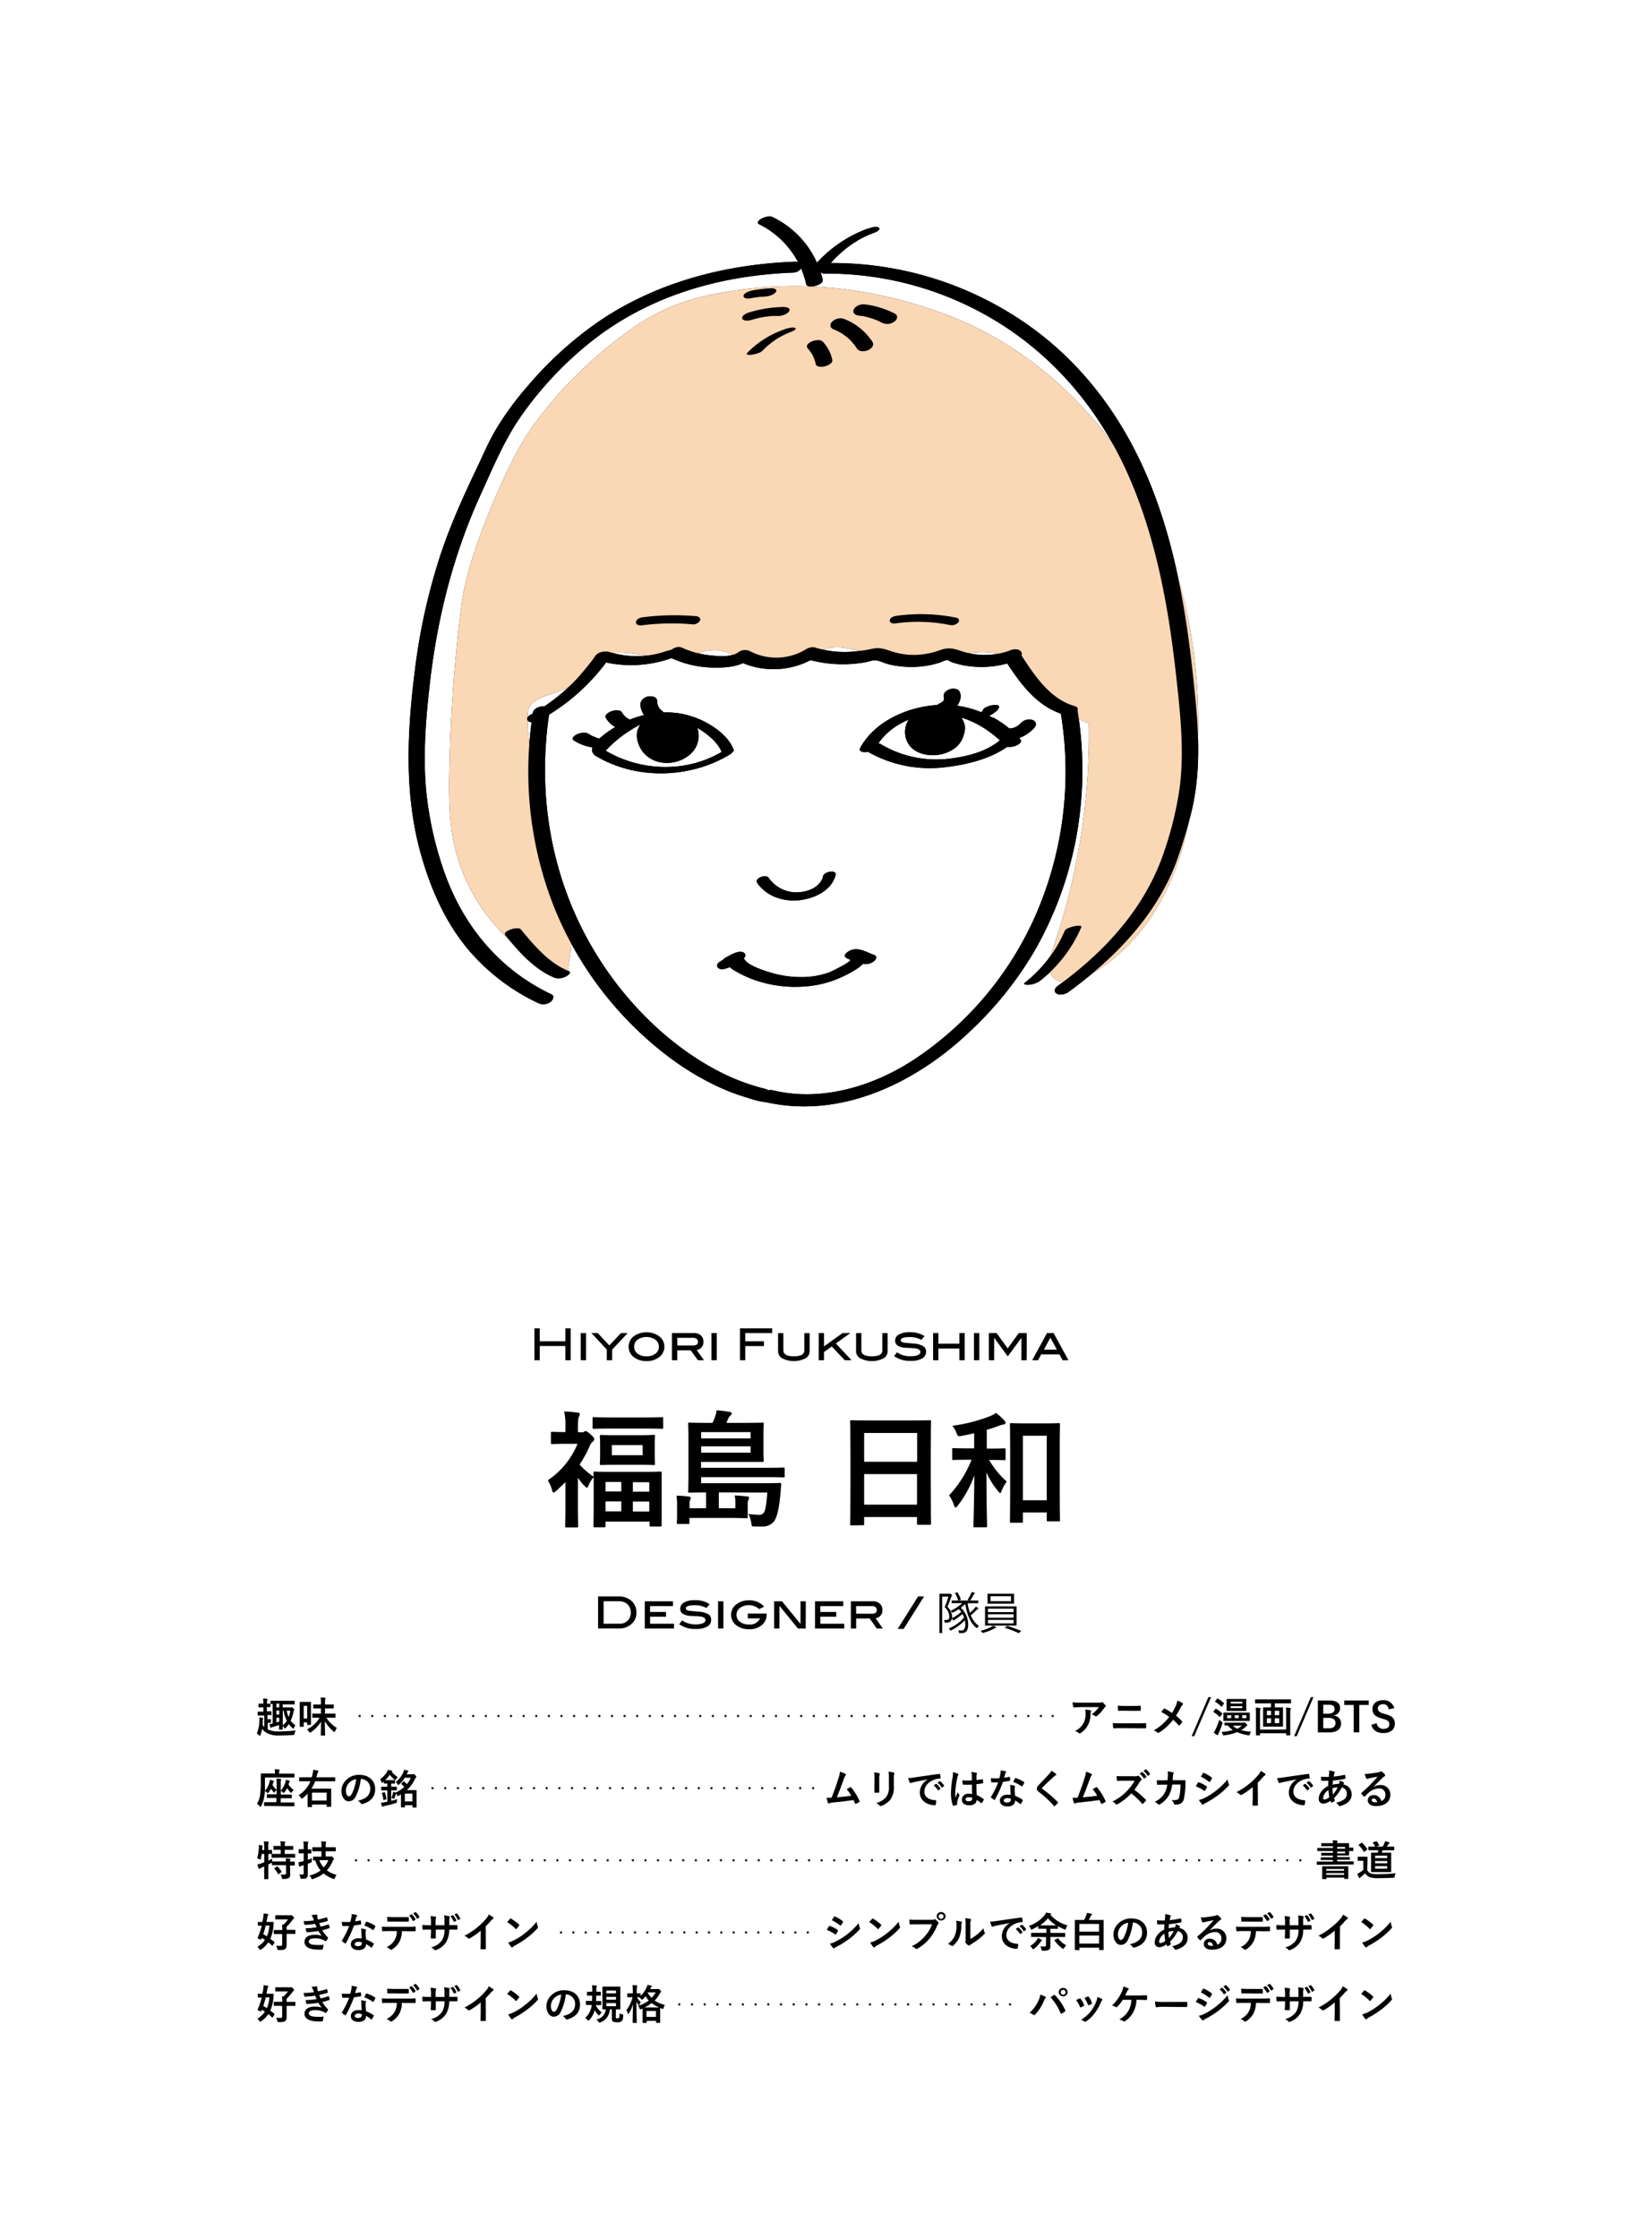 <svg xmlns="http://www.w3.org/2000/svg" viewBox="0 0 523.81 709.52"><defs><style>.cls-1{fill:#fff;}.cls-2,.cls-3,.cls-4,.cls-5,.cls-6,.cls-7{fill:none;stroke:#231815;stroke-linecap:round;stroke-miterlimit:10;stroke-width:0.75px;}.cls-3{stroke-dasharray:0 4;}.cls-4{stroke-dasharray:0 4.02;}.cls-5{stroke-dasharray:0 3.99;}.cls-6{stroke-dasharray:0 3.91;}.cls-7{stroke-dasharray:0 4.03;}.cls-8{fill:#fad7b5;}</style></defs><g id="レイヤー_2" data-name="レイヤー 2"><g id="デザイン"><rect class="cls-1" width="523.81" height="709.52"/><path d="M345.24,229.21a207.77,207.77,0,0,1-11.4,71.38c-1,2.92-2,6.45-.07,8.86,2.34,2.91,7,1.87,10.33.17,11.65-5.92,20.54-16.48,26.12-28.3s8-24.91,9.11-37.94c2.41-29.57-2.43-60-16.21-86.32s-36.83-48-64.77-58C276.7,91.3,255,88.74,232.29,92.16c-11.36,1.72-20.2,4.29-29.85,10.53a139.19,139.19,0,0,0-25.78,22.62c-8,9.35-11.32,14.35-16.55,25.47-5.31,11.32-12.16,28.33-13.77,40.73a484.77,484.77,0,0,0-3.88,52.75c-.15,7.85-.1,15.78,1.56,23.46a58.06,58.06,0,0,0,35.61,41.33c5.31-23.86-5.42-20.76-7.88-45.09-.45-4.43-5.92-35.35-4.13-39.43,1.95-4.44,9.35-4.38,13.21-7.31,3.17-2.42,6.37-8.8,10.22-9.82,8.5-2.25,17.59,2.54,26.19.72,3-.64,5.89-2.08,9-2.13,4.6-.07,8.6,2.93,13,4.34,7.66,2.47,18.75-5.48,26.79-5.22,3.88.13,16.33,3.79,20.2,4.14,15.05,1.33,20.76-5.78,35.06-.9C321.23,208.35,322.94,220.13,345.24,229.21Z"/><path d="M318.8,209.36c4.73,7.26,10,14.65,18.73,17.13a4.6,4.6,0,0,0,3.7-1c.87-.77.54-1.48-.47-1.76-7.94-2.25-12.86-9.9-17.1-16.4-.22-.35-1.07-.41-1.4-.42a5.41,5.41,0,0,0-2.05.42c-.76.32-2,1.06-1.41,2Z"/><path d="M169,225.91a116.63,116.63,0,0,0,7.26,62.93,112.1,112.1,0,0,0,34.42,45,87.75,87.75,0,0,0,16.69,10.33,65.71,65.71,0,0,0,9,3.47c2.37.71,5.49,1.91,8,1.48l-2,0c24.51,5.76,48.8-6.35,66.07-23.15a113.18,113.18,0,0,0,19.69-24.85A115.07,115.07,0,0,0,341,266.64a117.82,117.82,0,0,0,.65-41.62c-.38-2.44-5.62-1.13-5.23,1.4a113.56,113.56,0,0,1-8.61,64.82,106.14,106.14,0,0,1-38.11,44.58c-9.69,6.29-20.93,10.54-32.55,10.89a45.88,45.88,0,0,1-6.73-.29q-1.6-.18-3.21-.48c-.63-.11-1.26-.28-1.89-.39a3.09,3.09,0,0,0-1.28-.15c-.82.18-.95.18-.4,0,.94.32-1.15-.43-1.15-.43-.71-.17-1.41-.35-2.1-.55-1.2-.34-2.38-.71-3.55-1.11a67.81,67.81,0,0,1-8-3.37c-18.08-9.06-33.32-25.23-42.84-42.9-11.84-21.93-15.55-47-11.77-71.51.41-2.66-4.94-2-5.31.38Z"/><path d="M320.24,206.1a23.07,23.07,0,0,1-15.55.16c-2.53-.87-4.13-1.16-6.69-.24a24.43,24.43,0,0,1-7.84,1.49,22.88,22.88,0,0,1-7.65-1.19c-2.08-.69-3.66-1.23-5.88-.76-5.69,1.2-11.13,1.52-16.83,0a3.64,3.64,0,0,0-3.7,1,1.53,1.53,0,0,0,.69,2.55,40.59,40.59,0,0,0,17.78.7c1-.18,2.3-.74,3.29-.57,1.29.22,2.62.92,3.91,1.24a30.76,30.76,0,0,0,8.33.84,29.42,29.42,0,0,0,8.06-1.43,11.07,11.07,0,0,1,2.16-.79,13.94,13.94,0,0,1,1.35.67,29.67,29.67,0,0,0,4,1.07,30.7,30.7,0,0,0,16.85-1.67c1-.38,1.93-1.68,1.23-2.7s-2.51-.79-3.55-.4Z"/><path d="M255.38,205.84a18.06,18.06,0,0,1-17.55.51,3.58,3.58,0,0,0-3.75.33c-2.18,1.6-6.18,1.26-8.71,1a29.16,29.16,0,0,1-9.2-2.49c-2.13-1-6,2.12-3,3.46a33.09,33.09,0,0,0,12.66,2.88c4,.1,8.42-.14,11.73-2.56l-3.75.33a25.35,25.35,0,0,0,25-1.17,1.58,1.58,0,0,0,.3-2.64c-1.09-.82-2.74-.29-3.75.33Z"/><path d="M211.75,206.13a28.71,28.71,0,0,1-18.47.48c-1.4-.42-3.62-.09-4.52,1.21a60.16,60.16,0,0,1-20.67,18.75c-.82.45-1.43,1.32-.48,2s2.82,0,3.7-.52a64.78,64.78,0,0,0,22.3-20.13l-4.51,1.21a38.11,38.11,0,0,0,24.68-.92c.71-.27,2.11-1.13,1.42-2s-2.67-.3-3.45,0Z"/><path d="M220.82,195.26a79.39,79.39,0,0,0-17.09.34c-.78.11-1.95.53-2.07,1.45s1,1.2,1.69,1.11a74.46,74.46,0,0,1,16.14-.34,2.53,2.53,0,0,0,2.43-1.11c.41-.81-.36-1.38-1.1-1.45Z"/><path d="M283.8,197.55a50.85,50.85,0,0,1,17.31.48,2.87,2.87,0,0,0,2.63-.7.89.89,0,0,0-.42-1.58,56,56,0,0,0-19.11-.61c-.74.11-2,.5-2.08,1.39s1,1.11,1.67,1Z"/><path d="M232.64,237.62c-1.54-4.3-6.28-7.59-10.25-9.44a26.94,26.94,0,0,0-13.8-2.33,31.64,31.64,0,0,0-13.37,4.42c-1.82,1.11-9.66,6-6.93,8.7.68.69,2.9-.15,3.45-.76a37.4,37.4,0,0,1,8-6.72c3.15-2,7.41-4.33,11.2-3.81.89.12,4.29-1.39,2.38-1.65-4.72-.64-9.69,1.5-13.78,3.67a40.7,40.7,0,0,0-11.16,8.7l3.45-.75c-2.13-2.13,6-7,7.41-7.74a21.67,21.67,0,0,1,11.36-2.48,23.75,23.75,0,0,1,10.65,3.29c3,1.8,6.49,4.51,7.7,7.9.36,1,4-.14,3.73-1Z"/><path d="M229.24,238c-11.4,7-26.29,6.52-37.61-.38-1-.6-4.43.86-3,1.74,12.85,7.84,30.11,7.43,42.88-.35.63-.38,1-.87.35-1.38s-2.1,0-2.63.37Z"/><path d="M203.12,222.74a3.79,3.79,0,0,0,.07,1.57,6.52,6.52,0,0,0,.65,1.65,5.3,5.3,0,0,0,.74,1.14,4.71,4.71,0,0,0,1.2,1.07,3.07,3.07,0,0,0,1.78.39,3.78,3.78,0,0,0,2-.72,2.07,2.07,0,0,0,.92-1.37,1.34,1.34,0,0,0-.63-1.29,3.75,3.75,0,0,1-.51-.38l.38.35a5.56,5.56,0,0,1-1.06-1.48l.22.45a4.68,4.68,0,0,1-.5-1.71l0,.49a2.3,2.3,0,0,1,0-.58,1.38,1.38,0,0,0-.63-1.29,2.84,2.84,0,0,0-1.78-.39,3.09,3.09,0,0,0-2.89,2.1Z"/><path d="M192,227.28a7.23,7.23,0,0,0,1.79,2.21,8.66,8.66,0,0,0,1.36.9,9.3,9.3,0,0,0,1.62.61,2.85,2.85,0,0,0,.92,0,4.4,4.4,0,0,0,2-.54,2.8,2.8,0,0,0,.77-.49c.28-.27.68-.7.52-1.14s-.59-.59-1-.72l-.22-.06.48.15a6.3,6.3,0,0,1-1.64-.82l.35.24a6.32,6.32,0,0,1-1.84-2l.18.33-.05-.1a.69.69,0,0,0-.36-.45,1.21,1.21,0,0,0-.66-.27,4.81,4.81,0,0,0-3.7,1l-.34.37a.94.94,0,0,0-.18.76Z"/><path d="M181.7,234.45a14.88,14.88,0,0,0,6.8,2.46,5.51,5.51,0,0,0,1.94-.16,4.76,4.76,0,0,0,1.76-.83c.26-.23.7-.62.55-1a1.15,1.15,0,0,0-1-.6,12.82,12.82,0,0,1-2-.36l.47.13a13.3,13.3,0,0,1-3.43-1.45l.34.21c-.18-.11-.36-.22-.53-.34a2.38,2.38,0,0,0-1.38-.36,5.34,5.34,0,0,0-2,.43,3.14,3.14,0,0,0-1.42.94c-.18.26-.39.71,0,.95Z"/><path d="M217.28,229.25a6.32,6.32,0,0,1-3.45,10.32,7.47,7.47,0,0,1-7.13-1.9,8.7,8.7,0,0,1-2-3.55,4.72,4.72,0,0,1,.21-3.56c.94-1.81,3.1-2.61,5.13-2.85a15.37,15.37,0,0,1,5.88.46c.6.16,1.31.58,1.18,1.18Z"/><path d="M214.88,230.37a5.21,5.21,0,0,1,.65,5.86l-.21.33c.2-.3,0,0,0,0-.2.23-.4.44-.61.66s.3-.2,0,0c-.11.07-.21.16-.32.24s-.43.28-.13.1-.16.07-.23.11a1.79,1.79,0,0,1-.37.15c.41,0,.37-.11.12-.05l-.49.11c-.39.1.47,0,.08,0s-.55.07-.82.08c-.09,0-.52,0-.17,0s-.19,0-.26,0l-.4,0c-.6-.06.26.11-.08,0s-.52-.15-.78-.25c0,0-.43-.2-.23-.1s-.19-.11-.23-.13a8.13,8.13,0,0,1-.87-.57,5.68,5.68,0,0,1-1.84-2.49,4.65,4.65,0,0,1-.39-3.23,2.93,2.93,0,0,1,.19-.4c0-.05.25-.39.1-.18s.54-.54.25-.28.66-.49.26-.2,0,0,.14-.07l.54-.24c.35-.16-.49.14-.11.05l.48-.14.4-.09c.65-.16-.59.05.07,0,.41,0,.82-.09,1.23-.11l.51,0c-.35,0,.1,0,.24,0,.38,0,.77.05,1.16.1l.51.07s.7.12.41.06a5.56,5.56,0,0,1,1.08.3c-.14-.06-.24-.18,0,0-.13-.13-.25-.21-.23-.43-.09.87.65,1.38,1.41,1.53a4,4,0,0,0,2.94-.64l.16-.1c.86-.56,1.38-1.93.32-2.57a3.66,3.66,0,0,0-3.75.35l-.15.1,4.35.88c.24-2.37-2.82-2.85-4.53-3.13a18.38,18.38,0,0,0-6.32.13c-3.76.71-7.47,3.36-7,7.58a9.61,9.61,0,0,0,1.91,4.53,9.3,9.3,0,0,0,4.49,3,11.2,11.2,0,0,0,10.83-2.6,7.78,7.78,0,0,0,.58-10.47c-.81-1-2.51-.84-3.54-.32C215.32,228.22,214,229.36,214.88,230.37Z"/><path d="M291,227.26a6.56,6.56,0,0,0-1.19,6.15,6.31,6.31,0,0,0,4.56,4.17c2.5.54,4.67.7,7-1.39.9-.81,1.39-1.95,1.94-4.06a5.69,5.69,0,0,0-5.21-6.4,14.74,14.74,0,0,0-5.76.45c-.57.16-1.27.58-1.14,1.18Z"/><path d="M288.66,227.29a7.18,7.18,0,0,0-.21,9c2.08,2.65,6.14,3.37,9.3,2.84a11.09,11.09,0,0,0,5.77-2.71,8,8,0,0,0,2.11-3.73,6,6,0,0,0,.32-2.59,7.11,7.11,0,0,0-1-2.55,5.86,5.86,0,0,0-3.41-2.68,16.2,16.2,0,0,0-6.86-.35,14.76,14.76,0,0,0-3.83,1c-1.06.47-2.41,1.25-2.28,2.58l5-1.66-.15-.1a3.85,3.85,0,0,0-3.39.07c-.36.16-2.38,1.25-1.44,1.86l.15.11a3.65,3.65,0,0,0,3.05,0c.72-.24,2-.76,1.95-1.7,0,.3-.76.45-1,.58-.36.22,0,0,.19-.05s.67-.15.17,0q.49-.09,1-.15c.49-.07.22,0,.11,0l.75,0a6.78,6.78,0,0,1,3.08.5,4.26,4.26,0,0,1,2,2,7.06,7.06,0,0,1,.66,2,4.66,4.66,0,0,1-.29,1.95,11.65,11.65,0,0,1-.56,1.53c-.05.13-.11.25-.17.37,0-.06.11-.19-.05.05a6.07,6.07,0,0,1-.43.57c-.07.09-.24.2.05,0-.12.1-.24.22-.37.32l-.37.28c.27-.18,0,0-.07,0-.4.25-.06.05,0,0s-.64.21-.21.09-.36.17.14,0-.54.08-.07,0-.05,0-.14,0h-.47c.46,0-.28,0-.39-.06-.26,0-.52-.08-.78-.13a4.15,4.15,0,0,1-.7-.16,5.64,5.64,0,0,1-2.65-1.92,5.81,5.81,0,0,1,.15-7.11c.75-.93-.65-1.31-1.34-1.29A4.8,4.8,0,0,0,288.66,227.29Z"/><path d="M261,277.66c-.87,3.38-4.57,4.85-7.75,5.06a10.68,10.68,0,0,1-9.52-4.57c-.89-1.29-4.67.12-3.61,1.65,3,4.31,8.41,6,13.47,5.43,4.68-.56,10.08-3,11.37-8,.44-1.69-3.55-1.17-4,.39Z"/><path d="M270.51,301.11l-.15,0,2.79.32-.19-.17-1.37,2.17.17-.08-2.64.33c1.32.39,2.69,1,4,1.53l3.66-2.76-3.21-.74c-1.16-.27-5.18.64-4,2.5.34.53-6,3.67-6.62,3.89a26.23,26.23,0,0,1-9.58,1.5,33.84,33.84,0,0,1-9.62-1.61c-2-.64-7.9-2.44-8-4.94-.08-1.66-3.63-.47-4.26-.13l-3.16,1.74,3.27,1.65L235.4,304c.85-.52,1.41-1.46.44-2.13s-2.78,0-3.71.47l-2.08,1.1c-.89.47-1.36,1.47-.43,2.12s2.78,0,3.71-.47L235.4,304l-3.27-1.66-3.83,2.35c-.84.52-1.4,1.45-.44,2.12s2.8,0,3.71-.47l3.17-1.73-4.26-.13c.1,2,2.32,3,3.82,3.84a34.67,34.67,0,0,0,6.26,2.62,39,39,0,0,0,14,1.68,33.78,33.78,0,0,0,13.25-3.46c2-1,8.43-4.11,6.61-7l-4,2.5,3.21.74a4.36,4.36,0,0,0,3.46-.81c.54-.44,1.31-1.55.21-1.94-2.45-.88-5.19-2.7-7.79-1.45-.57.27-2.29,1.32-1.38,2.17a3.16,3.16,0,0,0,3.13.46c.79-.22,2.55-1,2.25-2.07s-2.23-.87-3-.66Z"/><path d="M277.61,237c4-7.18,12.51-11,20.51-10.75s15.16,4.32,20.61,10c1.23,1.29,6.16-.55,4.8-2a31.76,31.76,0,0,0-8.4-6.78c-1.49-.79-6.24,1.37-4.11,2.51a29.56,29.56,0,0,1,7.71,6.29l4.8-2c-6.73-7.06-15.76-11.34-25.61-10.93-9.52.39-20.32,4.88-25.13,13.56-1.18,2.13,4,1.61,4.82.11Z"/><path d="M317.8,233.88c-4.42,4.27-11.38,5.94-17.33,6.57a34.28,34.28,0,0,1-21.23-4.68c-1.36-.79-6.14,1.24-4.14,2.4A39.77,39.77,0,0,0,300.42,243c7.33-.89,16-3.18,21.49-8.45,2.11-2-3-1.82-4.11-.71Z"/><path d="M299.2,220.82a2.44,2.44,0,0,1,.15.66l0-.5a3,3,0,0,1-.1.94l.14-.5a3.35,3.35,0,0,1-.41.88l.31-.48a4.3,4.3,0,0,1-.55.65l.45-.42a7.09,7.09,0,0,1-1,.74l.57-.35c-.33.21-.68.38-1,.56a2.74,2.74,0,0,0-1.32,1.24,1.43,1.43,0,0,0,.11,1.45c.82,1,2.45.92,3.51.4a9.41,9.41,0,0,0,3.47-2.54,5.4,5.4,0,0,0,1-2.21,3.55,3.55,0,0,0-.13-1.91,1.75,1.75,0,0,0-1.1-1.06,3.55,3.55,0,0,0-3.66,1,1.61,1.61,0,0,0-.41,1.47Z"/><path d="M311.68,225a1.41,1.41,0,0,1-.18.37l.2-.3a3.09,3.09,0,0,1-.52.56l.35-.3a6.44,6.44,0,0,1-.8.57l.48-.29a12.9,12.9,0,0,1-1.17.6l.48-.22-.06,0-.13.06-.29.12-.48.18a3.6,3.6,0,0,0-.84.4,2.37,2.37,0,0,0-.59.45c-.19.22-.37.57-.07.8a2.09,2.09,0,0,0,1.34.24,7.36,7.36,0,0,0,2-.43,18.08,18.08,0,0,0,2.8-1.27,10.49,10.49,0,0,0,1.78-1.27,2.73,2.73,0,0,0,.8-1.13c.13-.36-.15-.56-.45-.66a2.31,2.31,0,0,0-.74-.09,4,4,0,0,0-.92.06,6.4,6.4,0,0,0-2,.63c-.36.2-.89.47-1,.89Z"/><path d="M323.68,229.11c-.2.23-.42.46-.64.67l.45-.42a8.9,8.9,0,0,1-1.41,1l.57-.34a8.79,8.79,0,0,1-1.42.67l.68-.24a10.27,10.27,0,0,1-1.42.38l.7-.12a9,9,0,0,1-.91.1,3.79,3.79,0,0,0-1.94.71,2.13,2.13,0,0,0-.91,1.37c-.07,1.3,1.31,1.74,2.38,1.67a12,12,0,0,0,8.19-4,1.67,1.67,0,0,0,.43-1.44,1.64,1.64,0,0,0-1.09-1,3.62,3.62,0,0,0-3.66,1Z"/><path d="M261.62,86.69a103.15,103.15,0,0,1,55.24,15.68c17.61,11,31,27,39.77,45.71,9.65,20.71,13.79,43.41,16.29,66,1.31,11.82,2.64,23.76,1.11,35.63a109.14,109.14,0,0,1-4.73,19.58c-5.89,18.11-18.76,32.09-33.94,43.13-.84.61-1.41,1.65-.38,2.37s2.84.24,3.73-.41c14.45-10.51,27.39-23.64,34-40.51a140.92,140.92,0,0,0,4.65-15c3.19-11.89,2.92-24.12,1.78-36.28-2.24-23.67-5.57-47.58-14.62-69.73-8-19.6-20.44-36.87-37.71-49.29a107.7,107.7,0,0,0-63.28-20.22c-1.16,0-2.87.33-3.43,1.52s.44,1.86,1.5,1.86Z"/><path d="M337.67,294.77A41.69,41.69,0,0,1,325,311.33c-.93.72.83.73,1.19.7a7.07,7.07,0,0,0,3.51-1.21,43,43,0,0,0,13.14-17c.34-.79-1.78-.42-2.05-.36a10,10,0,0,0-2,.61c-.34.15-.94.38-1.09.74Z"/><path d="M252.05,82.92c-21.45.8-42.72,6.18-60.8,18a115.34,115.34,0,0,0-23.84,21.3,97,97,0,0,0-10,13.57c-2.41,4-4.25,8.42-6.28,12.66-4.76,9.95-9.27,20-12.49,30.59a191.66,191.66,0,0,0-6.75,30.69c-2.65,20-4,40.28,1.31,60,3,10.94,7.44,21.51,14.63,30.38a65.5,65.5,0,0,0,22.94,17.78,3.79,3.79,0,0,0,3.73-.39c.72-.51,1.55-1.86.36-2.43-17.05-8.06-28.73-22.64-34.56-40.44A109.94,109.94,0,0,1,135.08,250c-.9-10.49-.15-21.08,1-31.53,2.28-21.41,7.33-42,16.28-61.65,3.82-8.38,7.47-17.22,12.74-24.8a112.74,112.74,0,0,1,22.07-23.57c18.42-14.69,41.05-21.2,64.34-22.07,2.82-.1,4.16-3.58.57-3.44Z"/><path d="M160.19,296.3c4.47,5.38,9.17,10.85,15.8,13.57a5,5,0,0,0,3.67-.6c.61-.33,1.67-1.17.57-1.62-6.33-2.6-10.88-8.1-15.14-13.23-.24-.3-1.06-.29-1.36-.28a6.16,6.16,0,0,0-2,.44c-.56.23-2.17.92-1.5,1.72Z"/><path d="M283.83,99.43a28.43,28.43,0,0,0-9.69-3,4.06,4.06,0,0,0-2.06.38A2.85,2.85,0,0,0,270.72,98c-.54,1.18.47,1.85,1.53,2q.54.06,1.08.15l.31,0c.25,0,.2,0-.14,0a1.22,1.22,0,0,1,.46.09c.71.15,1.42.34,2.11.55s1.38.46,2.06.73l.43.18-.07,0,.28.13c.33.15.66.32,1,.48a3.7,3.7,0,0,0,3.74-.37,2.07,2.07,0,0,0,.94-1.3,1.19,1.19,0,0,0-.6-1.18Z"/><path d="M276.62,108.3A18.86,18.86,0,0,0,267.5,101a3.55,3.55,0,0,0-2,0,3.51,3.51,0,0,0-1.71,1,1.56,1.56,0,0,0-.45,1.41,1.69,1.69,0,0,0,1.09,1l.73.29.36.16-.27-.12.23.12c.45.22.89.47,1.31.73a17.61,17.61,0,0,1,2.45,1.84l-.37-.34a17.45,17.45,0,0,1,2.94,3.48,2.14,2.14,0,0,0,1.48.7,4,4,0,0,0,2.06-.37c.95-.48,2-1.48,1.26-2.59Z"/><path d="M248.89,104.32a29.69,29.69,0,0,0-11.86,7.4c-.18.19-.41.4-.12.6a2.35,2.35,0,0,0,1.31.09,9,9,0,0,0,2-.47,3.91,3.91,0,0,0,1.47-.73,27.19,27.19,0,0,1,2.14-2c.38-.31.76-.62,1.16-.91.21-.15.42-.31.63-.45l.28-.2.14-.09c.41-.26.83-.52,1.25-.76l.61-.34.3-.16c.5-.26-.25.12,0,0,.45-.21.89-.42,1.34-.61l.32-.13c.31-.12,0,0-.12,0a6.08,6.08,0,0,0,.81-.3c.24-.08,2.31-.85,1.6-1.33a2.25,2.25,0,0,0-1.31-.09,9.36,9.36,0,0,0-2,.47Z"/><path d="M248.82,97.27a39.33,39.33,0,0,0-11.2,1.7,4.67,4.67,0,0,0-1.75.85c-.27.23-.65.65-.54,1.06.27,1,2.3.7,2.94.5s1.57-.45,2.36-.63l.56-.13c.64-.14-.62.12,0,0l1.2-.21c.78-.12,1.56-.2,2.34-.28s-.55,0,.09,0l.57,0,1.31,0a5.33,5.33,0,0,0,2.05-.42,3.23,3.23,0,0,0,1.42-1c.63-1-.55-1.41-1.38-1.4Z"/><path d="M244.64,91.34a42.72,42.72,0,0,0-5.86.66,6.58,6.58,0,0,0-2,.65c-.3.17-1,.58-1,1-.2,1.06,1.61,1,2.19.87.84-.16,1.69-.29,2.54-.4l.65-.07.3,0-.25,0c.43,0,.87-.06,1.31-.08a6.52,6.52,0,0,0,2-.43,3.42,3.42,0,0,0,1.43-.93c.19-.27.36-.64,0-.92a2.1,2.1,0,0,0-1.38-.33Z"/><path d="M275.28,72.39a40.71,40.71,0,0,0-17.25,12c-.73.88.64,1,1.26,1,1-.08,2.76-.39,3.49-1.27a35.94,35.94,0,0,1,6.69-6.29,35,35,0,0,1,3.67-2.3c.68-.36,1.38-.7,2.08-1l.47-.21c.16-.07.16-.07,0,0l.24-.09,1.2-.47c.41-.15,2.25-.89,1.54-1.57s-2.69,0-3.38.25Z"/><path d="M240.8,71.1a28.06,28.06,0,0,1,14.84,19c.33,1.5,5.58.2,5.23-1.4A29.42,29.42,0,0,0,245,68.8c-1-.51-2.74,0-3.68.57-.68.38-1.61,1.22-.54,1.73Z"/><path d="M256,110.28a11.62,11.62,0,0,1,1.58,2.11l-.19-.32a11.55,11.55,0,0,1,1.3,3.39c.09.43.66.64,1,.71a4.81,4.81,0,0,0,3.7-1,1.24,1.24,0,0,0,.52-1.12,12.24,12.24,0,0,0-3.06-5.83,2.09,2.09,0,0,0-1.41-.45,5,5,0,0,0-2,.41,3,3,0,0,0-1.4,1,.84.84,0,0,0,0,1.07Z"/><path d="M180.94,431h-1.68v-4.5h-8.12V431h-1.68V420.89h1.68V425h8.12v-4.11h1.68Z"/><path d="M185.81,431h-1.68v-8.61h1.68Z"/><path d="M199,422.41l-4.9,5.23V431H192.4v-3.38l-4.88-5.23h2l3.69,3.93,3.68-3.93Z"/><path d="M210.66,426.7a4.11,4.11,0,0,1-1.81,3.44,6.3,6.3,0,0,1-3.85,1.14,6.38,6.38,0,0,1-3.87-1.14,4.15,4.15,0,0,1,0-6.86,7,7,0,0,1,7.69,0A4.08,4.08,0,0,1,210.66,426.7Zm-1.75,0a2.7,2.7,0,0,0-1.1-2.2,5.06,5.06,0,0,0-5.66,0,2.78,2.78,0,0,0,0,4.41,4.47,4.47,0,0,0,2.86.85,4.41,4.41,0,0,0,2.84-.85A2.67,2.67,0,0,0,208.91,426.69Z"/><path d="M223.21,431h-1.92L219,427.86h-4.27V431h-1.68v-8.61h7a3.13,3.13,0,0,1,2.18.74,2.58,2.58,0,0,1,.81,2,2.45,2.45,0,0,1-2.14,2.62Zm-3.43-4.67c1,0,1.53-.39,1.53-1.18s-.54-1.24-1.62-1.24h-4.93v2.42Z"/><path d="M227.26,431h-1.68v-8.61h1.68Z"/><path d="M244.84,422.4H236.3V425h5.93v1.52H236.3V431h-1.68V420.89h10.22Z"/><path d="M256.72,428.2a2.56,2.56,0,0,1-1.36,2.21,8.09,8.09,0,0,1-7.3,0,2.55,2.55,0,0,1-1.35-2.21v-5.79h1.68v5.45c0,1.27,1.11,1.9,3.33,1.9s3.32-.63,3.32-1.9v-5.45h1.68Z"/><path d="M270,431h-2.16l-4.11-4.36-2.45,1.76V431h-1.68v-8.61h1.68v4.22l5.87-4.22h2.49l-4.61,3.3Z"/><path d="M281.45,428.2a2.55,2.55,0,0,1-1.35,2.21,8.09,8.09,0,0,1-7.3,0,2.56,2.56,0,0,1-1.36-2.21v-5.79h1.68v5.45c0,1.27,1.11,1.9,3.34,1.9s3.31-.63,3.31-1.9v-5.45h1.68Z"/><path d="M292.14,424.54a7.73,7.73,0,0,0-3.66-.88c-1.91,0-2.87.34-2.87,1,0,.4.36.66,1.08.79l2.94.26a7.47,7.47,0,0,1,3,.76,2,2,0,0,1,1,1.83,2.37,2.37,0,0,1-1.24,2.14,6.87,6.87,0,0,1-3.59.76,8.51,8.51,0,0,1-5.3-1.51l.91-1.19a7.41,7.41,0,0,0,4.37,1.24,5.42,5.42,0,0,0,2.25-.37c.53-.24.8-.57.8-1s-.33-.77-1-1a8.77,8.77,0,0,0-1.7-.21c-1.19-.06-1.92-.1-2.19-.13a5.06,5.06,0,0,1-2.36-.68,1.79,1.79,0,0,1-.75-1.56,2.18,2.18,0,0,1,1.21-1.95,6.67,6.67,0,0,1,3.39-.72,8.08,8.08,0,0,1,4.72,1.26Z"/><path d="M305.87,431h-1.68V427.3h-6.65V431h-1.68v-8.61h1.68v3.38h6.65v-3.38h1.68Z"/><path d="M310.5,431h-1.68v-8.61h1.68Z"/><path d="M325.54,431h-1.68l0-7.08-4.33,5.87-4.31-5.93,0,.06V431h-1.68v-8.61H316l3.51,4.87,3.52-4.87h2.53Z"/><path d="M338.78,431h-1.85l-1-1.84h-5.79l-1,1.84h-1.85l4.69-8.61h2.09Zm-3.68-3.36-2.05-3.81L331,427.66Z"/><path d="M184.41,453.85a1.26,1.26,0,0,0,.76-.16.91.91,0,0,1,.48-.24c.32,0,.72.24,1.68,1.12s1.08,1.08,1.08,1.36a1,1,0,0,1-.48.88,3.84,3.84,0,0,0-1,1.48,36.09,36.09,0,0,1-3.16,5.76,23.48,23.48,0,0,0,4.4,3.84c0-.68,0-1,0-1.16,0-.4,0-.44.44-.44.24,0,1.52.08,5.32.08h10.15c3.72,0,5-.08,5.32-.08s.4,0,.4.44c0,.24,0,1.44,0,4.72v4.28c0,6.16,0,7.32,0,7.56s0,.4-.4.4h-3c-.4,0-.44,0-.44-.4v-1.16H192v1.36c0,.4,0,.44-.48.44h-2.92c-.4,0-.44,0-.44-.44,0-.24.08-1.4.08-7.68v-3.76c0-1.92,0-3.12,0-4a9.67,9.67,0,0,0-1.76,2.92c-.12.28-.2.44-.36.44s-.44-.24-.88-.68a18.62,18.62,0,0,1-2-2.48v9.36c0,3,.08,5.72.08,5.92,0,.4,0,.44-.48.44h-3.16c-.44,0-.48,0-.48-.44,0-.24.08-3,.08-5.92v-8q-1.38,1.38-2.88,2.76c-.4.36-.68.56-.88.56s-.32-.24-.44-.64a11.34,11.34,0,0,0-1.4-3.24,25.56,25.56,0,0,0,9.44-11.56h-3.88c-2.92,0-3.88.08-4.12.08-.4,0-.44,0-.44-.44v-3c0-.4,0-.44.44-.44s1.24.08,4.16.08v-1.64a19.88,19.88,0,0,0-.4-4.88,37.74,37.74,0,0,1,4.32.36c.4,0,.64.2.64.4a1.88,1.88,0,0,1-.24.84c-.24.48-.36,1.08-.36,3.12v1.8Zm9.28-1.2c-3.8,0-5.08.08-5.32.08-.44,0-.48,0-.48-.44v-2.8c0-.4,0-.44.48-.44.24,0,1.52.08,5.32.08h10.83c3.8,0,5.08-.08,5.28-.08.44,0,.48,0,.48.44v2.8c0,.4,0,.44-.48.44-.2,0-1.48-.08-5.28-.08Zm8.75,2.12c3.4,0,4.52-.12,4.8-.12s.44,0,.44.44c0,.24-.08.88-.08,2.64v3.4c0,1.76.08,2.44.08,2.64,0,.4,0,.44-.44.44s-1.4-.08-4.8-.08h-7c-3.36,0-4.52.08-4.8.08s-.44,0-.44-.44c0-.24.08-.88.08-2.6v-3.4c0-1.76-.08-2.36-.08-2.64s0-.44.44-.44,1.44.08,4.8.08ZM192,472.57h5v-3h-5Zm5,6.32v-3.16h-5v3.16Zm6.75-21H194v3.2h9.79Zm-3.08,11.76v3h5.2v-3Zm5.2,9.28v-3.16h-5.2v3.16Z"/><path d="M227.92,472.89v5h5.24v-1.8a10.61,10.61,0,0,0-.2-2.24c1.44.08,2.72.16,4,.32.36,0,.56.2.56.44a1.71,1.71,0,0,1-.24.68,3.5,3.5,0,0,0-.2,1.44v2.4c0,.68,0,1.2,0,1.44,0,.44,0,.48-.44.48-1.08,0-2.88-.08-5.64-.08H218.6v1.48c0,.4,0,.44-.44.44h-3.08c-.44,0-.48,0-.48-.44s.08-.76.08-2.08v-3.28a16,16,0,0,0-.2-3.16c1.44,0,2.72.12,4,.28.4.08.56.24.56.44a1.19,1.19,0,0,1-.2.6,2.62,2.62,0,0,0-.2,1v1.64h5.24v-5c-3.24,0-5,.08-5.24.08-.4,0-.44,0-.44-.44,0-.24.08-1.72.08-5V456.05c0-3.2-.08-4.64-.08-4.84,0-.4,0-.44.44-.44.24,0,1.64.08,5.44.08h1.84a16,16,0,0,0,.76-1.8,10.37,10.37,0,0,0,.56-2.2c1.36.12,2.68.28,4.24.56a.52.52,0,0,1,.52.48c0,.24-.16.4-.36.6a2.46,2.46,0,0,0-.64.8c-.24.52-.44,1-.64,1.56h5.92c3.84,0,5.2-.08,5.4-.08.44,0,.48,0,.48.44,0,.24-.08,1.08-.08,3.36v4.84c0,2.28.08,3,.08,3.24,0,.56,0,.56-.48.56-.2,0-1.56,0-5.4,0h-14v1.88H242.8c3.92,0,5.28-.08,5.52-.08.44,0,.48,0,.48.44v2.2c0,.44,0,.48-.48.48-.24,0-1.6-.08-5.52-.08H222.32v1.92h19.36c4,0,5.32-.08,5.56-.08.4,0,.52.08.48.48-.12.88-.16,1.92-.24,2.76-.4,4.68-1.12,7.8-2.12,9a4.64,4.64,0,0,1-3.88,1.56c-.72,0-1.36,0-2.24,0s-.92-.12-1-1a10.29,10.29,0,0,0-.92-3,22.06,22.06,0,0,0,3.24.28,1.74,1.74,0,0,0,1.72-.8c.52-1,.84-3.56,1-6.24Zm-5.6-19.12v2H238v-2ZM238,458.29H222.32v2H238Z"/><path d="M270,483.33c-.4,0-.44,0-.44-.44s.08-2.64.08-14.24v-7.72c0-7.76-.08-10.2-.08-10.44,0-.44,0-.48.44-.48s1.64.08,5.52.08h13.72c3.88,0,5.28-.08,5.52-.08.4,0,.44,0,.44.48,0,.24-.08,2.68-.08,9.24v8.88c0,11.48.08,13.84.08,14.08,0,.4,0,.44-.44.44h-3.56c-.4,0-.44,0-.44-.44v-2H274v2.16c0,.4,0,.44-.44.44Zm4-20.16H290.8v-9.12H274Zm16.76,13.6v-9.68H274v9.68Z"/><path d="M313.62,462.57a27,27,0,0,0,5.6,6.88,12.46,12.46,0,0,0-1.6,2.88c-.2.52-.32.76-.48.76s-.36-.24-.72-.68a23.34,23.34,0,0,1-3.64-5.88c0,9.72.2,16.32.2,17,0,.36,0,.4-.4.4h-3.44c-.44,0-.48,0-.48-.4,0-.68.2-7.08.28-16.08a34.24,34.24,0,0,1-5.24,9.6c-.32.4-.52.6-.72.6s-.32-.2-.48-.64a11.93,11.93,0,0,0-1.56-3.2,35.93,35.93,0,0,0,7.12-11.28H307c-3.28,0-4.4.08-4.64.08-.4,0-.44,0-.44-.44v-2.88c0-.4,0-.44.44-.44.24,0,1.36.08,4.64.08h1.88v-4.8c-1.28.32-2.64.6-4,.84-1.16.2-1.16.2-1.64-1a7.4,7.4,0,0,0-1.28-2.2,50.82,50.82,0,0,0,11.84-3,10.46,10.46,0,0,0,2-1.08,18.23,18.23,0,0,1,2.68,2.44,1,1,0,0,1,.36.72c0,.28-.28.48-.68.52a6.41,6.41,0,0,0-1.72.52c-1.08.4-2.28.8-3.56,1.16V459h.84c3.32,0,4.4-.08,4.64-.08.44,0,.48,0,.48.44v2.88c0,.4,0,.44-.48.44-.24,0-1.32-.08-4.64-.08Zm7,19.92c-.36,0-.4,0-.4-.44s.08-2.44.08-13.24v-7.44c0-7.48-.08-9.68-.08-10s0-.44.4-.44,1.36.08,4.52.08h6c3.16,0,4.23-.08,4.52-.08s.43,0,.43.44c0,.24-.08,2.44-.08,8.76v8.48c0,10.6.08,12.72.08,13,0,.4,0,.44-.43.44h-3.32c-.4,0-.44,0-.44-.44v-2.36h-7.56v2.8c0,.4,0,.44-.44.44Zm3.72-7.12h7.56V454.93h-7.56Z"/><path d="M196.05,505.85a6,6,0,0,1,4.19,1.41,4.82,4.82,0,0,1,1.55,3.77,4.58,4.58,0,0,1-1.64,3.61,5.47,5.47,0,0,1-3.78,1.35h-6.73V505.85Zm.46,8.63A3.34,3.34,0,0,0,200,511a3.49,3.49,0,0,0-1-2.63,3.83,3.83,0,0,0-2.74-1h-4.87v7.12Z"/><path d="M213.71,516h-9.27v-8.61h8.95v1.51h-7.27v1.86h5.06v1.51h-5.06v2.22h7.59Z"/><path d="M224,509.5a7.88,7.88,0,0,0-3.66-.88c-1.91,0-2.87.34-2.87,1q0,.6,1.08.78l2.94.27a7.5,7.5,0,0,1,3,.75,2,2,0,0,1,1,1.84,2.38,2.38,0,0,1-1.24,2.14,7,7,0,0,1-3.59.75,8.51,8.51,0,0,1-5.3-1.51l.91-1.19a7.42,7.42,0,0,0,4.37,1.25,5.59,5.59,0,0,0,2.25-.37c.53-.25.8-.58.8-1s-.33-.78-1-1a8.77,8.77,0,0,0-1.7-.21c-1.19-.05-1.92-.09-2.2-.12a4.93,4.93,0,0,1-2.35-.69,1.77,1.77,0,0,1-.75-1.55,2.21,2.21,0,0,1,1.21-2,6.67,6.67,0,0,1,3.39-.72,8.08,8.08,0,0,1,4.72,1.26Z"/><path d="M229.37,516h-1.68v-8.61h1.68Z"/><path d="M243.08,511.28v.27a4.25,4.25,0,0,1-1.53,3.39,6.07,6.07,0,0,1-4.08,1.3,6.38,6.38,0,0,1-3.85-1.13,4.16,4.16,0,0,1,0-6.87,6.51,6.51,0,0,1,3.95-1.16,6.22,6.22,0,0,1,4.73,2l-1.59.79a4.89,4.89,0,0,0-6.07-.4,2.67,2.67,0,0,0-1.11,2.18,2.7,2.7,0,0,0,1.08,2.22,4.46,4.46,0,0,0,2.85.86A3.47,3.47,0,0,0,241,512.8H237.1v-1.52Z"/><path d="M255.47,516H253l-5.86-7.18V516h-1.68v-8.61h2.51l5.85,7.18v-7.18h1.68Z"/><path d="M267.69,516h-9.27v-8.61h8.95v1.51H260.1v1.86h5.06v1.51H260.1v2.22h7.59Z"/><path d="M279.92,516H278l-2.25-3.17h-4.28V516h-1.68v-8.61h7a3.13,3.13,0,0,1,2.18.74,2.54,2.54,0,0,1,.82,2,2.46,2.46,0,0,1-2.15,2.62Zm-3.43-4.68c1,0,1.52-.39,1.52-1.17s-.54-1.25-1.62-1.25h-4.93v2.42Z"/><path d="M293,505.85l-6.48,10.29h-1.9l6.48-10.29Z"/><path d="M306.79,508a18.26,18.26,0,0,0,.76,3.06,17.48,17.48,0,0,0,1.91-2l.86.64c0,.07-.17.1-.3.09a26,26,0,0,1-2.2,2,7,7,0,0,0,2.58,3.4,4.16,4.16,0,0,0-.64.75c-2-1.44-3.13-4.26-3.7-7.72a13.22,13.22,0,0,1-1.41,1.23,7.19,7.19,0,0,1,2.35,5.3c0,1.27-.37,2.7-1.93,2.7-.26,0-.61,0-1,0a2.05,2.05,0,0,0-.21-.87,9.72,9.72,0,0,0,1,.05.86.86,0,0,0,.77-.29,2.42,2.42,0,0,0,.44-1.61,6.41,6.41,0,0,0-.16-1.32,15.27,15.27,0,0,1-4.52,3.28,3.38,3.38,0,0,0-.56-.7,12.82,12.82,0,0,0,4.85-3.46,7.52,7.52,0,0,0-.52-1.12,17.9,17.9,0,0,1-2.86,2.1,2.47,2.47,0,0,0-.49-.62c-.24,1.25-1.13,1.28-2.26,1.24a2.29,2.29,0,0,0-.23-.83,4.31,4.31,0,0,0,.6,0c.55,0,1.09,0,1.09-1.19a4.36,4.36,0,0,0-1.47-2.86c.45-1.06.88-2.36,1.19-3.34h-2v11.55h-.86V505h3.3l.15,0,.6.37s-.07.09-.11.12c-.36,1.07-.91,2.48-1.39,3.64a4.43,4.43,0,0,1,1.46,3,3.65,3.65,0,0,1,0,.59,12.91,12.91,0,0,0,2.91-2,6,6,0,0,0-.77-.84,15.26,15.26,0,0,1-2,1.14,5.64,5.64,0,0,0-.57-.65,13.12,13.12,0,0,0,3.65-2.4h-3.36v-.83h2.1a8.67,8.67,0,0,0-1.05-2.31l.77-.31a9.41,9.41,0,0,1,1.12,2.32l-.73.3h3.45l-.59-.25a16.41,16.41,0,0,0,1.32-2.48l1.1.4c0,.1-.15.13-.29.13a20.44,20.44,0,0,1-1.33,2.2h2.58V508Z"/><path d="M316,515.68a.53.53,0,0,1-.28.1,17,17,0,0,1-4.13,1.65,4.54,4.54,0,0,0-.69-.7A14.41,14.41,0,0,0,315,515.1ZM312.33,509h10v6.08h-10Zm.8-4h8.4v3.15h-8.4Zm.14,4.73v1.08h8.11v-1.08Zm0,1.77v1.09h8.11v-1.09Zm0,1.78v1.1h8.11v-1.1Zm.8-7.5v1.57h6.48v-1.57Zm8.95,11.7a34.8,34.8,0,0,0-4.48-1.7l.82-.61a46.67,46.67,0,0,1,4.46,1.62Z"/><path d="M92.16,541a.43.43,0,0,0,.22,0,.31.31,0,0,1,.17-.05s.15.06.44.32.31.33.31.44a.29.29,0,0,1-.09.23c-.08.09-.1.23-.17.58a11.75,11.75,0,0,1-.88,2.71,6,6,0,0,0,1.52,1.44,5.14,5.14,0,0,0-.46.78c-.09.21-.14.3-.22.3s-.13-.07-.26-.17a8.32,8.32,0,0,1-1.17-1.29,7.88,7.88,0,0,1-1,1.25c-.11.12-.18.17-.24.17s-.13-.09-.24-.26a2.78,2.78,0,0,0-.45-.59c0,.65,0,1,0,1.06s0,.14-.14.14h-.87c-.13,0-.14,0-.14-.14s0-.5,0-1.33c-.67.23-1.32.44-2,.62a2.35,2.35,0,0,0-.43.17.28.28,0,0,1-.19.09c-.07,0-.12-.07-.16-.18a5.84,5.84,0,0,1-.26-1c.35,0,.65-.1,1-.17v-6.21h-.7v.85c0,.11,0,.13-.14.13s-.32,0-1,0v1.34h0c.94,0,1.24,0,1.31,0s.16,0,.16.15v.93c0,.12,0,.13-.16.13l-1.13,0v1.29h.35c.39,0,.56,0,.64,0s.14,0,.14.13v.87c0,.15,0,.16-.14.16s-.25,0-.64,0H84.9v2.11a8.34,8.34,0,0,0,3.76.61,48.64,48.64,0,0,0,5.11-.3,3.85,3.85,0,0,0-.38,1c-.08.42-.08.42-.48.44-1.39.1-2.73.15-4.21.15a8.12,8.12,0,0,1-4-.72,4.73,4.73,0,0,1-1.59-1.4,10,10,0,0,1-.52,2c-.07.17-.12.25-.17.25s-.13-.07-.25-.17a3.09,3.09,0,0,0-.74-.55,11.27,11.27,0,0,0,.82-4.39c0-.21,0-.46,0-.75a6.56,6.56,0,0,1,1,.18c.14,0,.19.08.19.15a.49.49,0,0,1-.06.22,1.19,1.19,0,0,0-.07.47c0,.43,0,.85-.07,1.28a4.27,4.27,0,0,0,.55.75v-3.65h-.66c-.93,0-1.25,0-1.32,0s-.13,0-.13-.13v-.93c0-.13,0-.15.13-.15s.39,0,1.32,0h.37v-1.34h-.21c-.83,0-1.09,0-1.17,0s-.16,0-.16-.13v-.93c0-.13,0-.14.16-.14s.34,0,1.17,0h.21v-.16a8,8,0,0,0-.1-1.47c.47,0,.84,0,1.21.09.13,0,.21.06.21.13a.65.65,0,0,1-.06.25,2.66,2.66,0,0,0-.08,1v.18c.71,0,1,0,1,0h.09v-.79c0-.13,0-.14.14-.14s.51,0,1.77,0h3.86c1.25,0,1.68,0,1.75,0s.15,0,.15.14v.86c0,.13,0,.14-.15.14s-.5,0-1.75,0H89.65V541Zm-4.51-1.18V541h.89V539.8Zm.89,3.47V542h-.89v1.24Zm0,1h-.89v1.47l.89-.27Zm1.11,2.38a6.34,6.34,0,0,0,1.3-1.44,10.27,10.27,0,0,1-1-3.17h-.28Zm1.27-4.61a8.59,8.59,0,0,0,.6,2,8.7,8.7,0,0,0,.53-2Z"/><path d="M98.6,543.51c0,2.37,0,2.83,0,2.9s0,.15-.16.15h-.93c-.13,0-.14,0-.14-.15v-.67H96.3V547c0,.14,0,.15-.13.15h-1c-.12,0-.13,0-.13-.15s0-.57,0-3.17v-2c0-1.84,0-2.35,0-2.43s0-.14.13-.14.34,0,1.13,0h1c.81,0,1.06,0,1.13,0s.16,0,.16.14,0,.56,0,2Zm-2.3-3v4h1.1v-4Zm4.59,3.77c-1.23,0-1.66,0-1.74,0s-.13,0-.13-.16v-1c0-.13,0-.15.13-.15s.51,0,1.74,0h.87v-1.64h-.65c-1.15,0-1.56,0-1.63,0s-.15,0-.15-.16v-.95c0-.13,0-.14.15-.14s.48,0,1.63,0h.65v-.3a12.73,12.73,0,0,0-.09-1.9c.48,0,.9,0,1.34.09.13,0,.22.06.22.13a.7.7,0,0,1-.09.29,4.92,4.92,0,0,0-.08,1.36v.33h1c1.15,0,1.54,0,1.62,0s.14,0,.14.14v.95c0,.14,0,.16-.14.16s-.47,0-1.62,0h-1v1.64h1.42c1.24,0,1.67,0,1.74,0s.15,0,.15.15v1c0,.15,0,.16-.15.16s-.5,0-1.74,0h-1a9.9,9.9,0,0,0,3.33,3.23,3.67,3.67,0,0,0-.53,1c-.09.21-.14.3-.22.3s-.15-.07-.28-.17a11.53,11.53,0,0,1-2.78-3.28c0,2.11.09,4.16.09,4.43s0,.14-.15.14h-1.08c-.13,0-.15,0-.15-.14s.06-2.23.08-4.25a11.18,11.18,0,0,1-3.21,3.33c-.15.11-.23.16-.31.16s-.16-.08-.29-.29a3.09,3.09,0,0,0-.65-.74,9.78,9.78,0,0,0,4-3.68Z"/><path d="M84,565c0,.94,0,1.74,0,2.43a6.32,6.32,0,0,0,1.41-2.59,4.79,4.79,0,0,0,.15-.87c.35.08.79.15,1.09.24.15.06.22.11.22.19a.3.3,0,0,1-.08.18,1.11,1.11,0,0,0-.21.44c-.06.21-.11.4-.18.58a5.88,5.88,0,0,0,1.34,1.51,4.09,4.09,0,0,0-.55.61c-.1.19-.16.28-.23.28s-.14-.08-.26-.22a6.71,6.71,0,0,1-.78-1,6.38,6.38,0,0,1-.73,1.13c-.14.19-.21.27-.27.27s-.1,0-.17-.12a4,4,0,0,0-.77-.56c0,.65-.1,1.21-.18,1.76a9.7,9.7,0,0,1-1,3c-.09.17-.15.26-.21.26s-.14-.08-.26-.21a4.44,4.44,0,0,0-.85-.77,7.24,7.24,0,0,0,1-2.87,27.84,27.84,0,0,0,.21-4c0-1.72,0-2.5,0-2.58s0-.13.14-.13.51,0,1.74,0h2.59v-.29a5,5,0,0,0-.08-1.06c.51,0,1,0,1.38.08.13,0,.21.08.21.13a.61.61,0,0,1-.08.25,1.34,1.34,0,0,0-.09.57V562h3c1.24,0,1.65,0,1.73,0s.13,0,.13.13v.93c0,.13,0,.15-.13.15s-.49,0-1.73,0H84Zm1.65,7.25c-1.27,0-1.7,0-1.78,0s-.14,0-.14-.15v-.92c0-.13,0-.15.14-.15s.51,0,1.78,0h2v-1.32H86.55c-1.24,0-1.69,0-1.76,0s-.16,0-.16-.15v-.89c0-.13,0-.14.16-.14s.52,0,1.76,0h1.17V565a9.41,9.41,0,0,0-.07-1.42c.48,0,.85,0,1.3.1.13,0,.2.07.2.15a.62.62,0,0,1-.07.29A2.23,2.23,0,0,0,89,565v2.39a6.63,6.63,0,0,0,1.47-2.6,3.32,3.32,0,0,0,.15-.83,7.1,7.1,0,0,1,1.08.26c.14,0,.22.1.22.17a.26.26,0,0,1-.09.18,1,1,0,0,0-.21.44l-.14.44a6.65,6.65,0,0,0,1.65,1.71,2.5,2.5,0,0,0-.58.66c-.11.17-.17.26-.24.26s-.14-.07-.27-.2a7.87,7.87,0,0,1-1-1.28,7.57,7.57,0,0,1-.83,1.28c-.12.16-.18.24-.25.24s-.16-.08-.3-.22a2.21,2.21,0,0,0-.62-.45v1.17h1.57c1.25,0,1.68,0,1.76,0s.15,0,.15.14v.89c0,.14,0,.15-.15.15s-.51,0-1.76,0H89v1.32h2.43c1.26,0,1.7,0,1.78,0s.14,0,.14.15v.92c0,.14,0,.15-.14.15s-.52,0-1.78,0Z"/><path d="M96.64,564.42c-1.17,0-1.56,0-1.64,0s-.15,0-.15-.14v-1c0-.13,0-.14.15-.14s.47,0,1.64,0h2.21q.11-.35.18-.69a10.32,10.32,0,0,0,.29-1.69,9.93,9.93,0,0,1,1.38.27c.15.05.26.1.26.21s0,.16-.13.3a2.49,2.49,0,0,0-.31.88c-.06.25-.12.48-.19.72h4.2c1.16,0,1.56,0,1.64,0s.13,0,.13.14v1c0,.13,0,.14-.13.14s-.48,0-1.64,0h-4.6a11.74,11.74,0,0,1-1.2,2.34h4.4c1.22,0,1.66,0,1.75,0s.13,0,.13.16,0,.47,0,1.55v1.44c0,2,0,2.4,0,2.48s0,.13-.13.13h-1.17c-.11,0-.13,0-.13-.13v-.61H98.93v.68c0,.11,0,.13-.14.13H97.67c-.13,0-.14,0-.14-.13s0-.47,0-2.51v-1.63A13.81,13.81,0,0,1,96,569.76c-.16.12-.24.18-.3.18s-.13-.09-.26-.27a3.47,3.47,0,0,0-.76-.83,9.81,9.81,0,0,0,3.76-4.42Zm2.29,6.1h4.65V568H98.93Z"/><path d="M114.4,563.66a16.3,16.3,0,0,1-1.63,5.61,2.46,2.46,0,0,1-2.21,1.49c-1.14,0-2.3-1.22-2.3-3.34a4.82,4.82,0,0,1,1.47-3.38,5.69,5.69,0,0,1,4.23-1.66c3.12,0,5,1.92,5,4.51,0,2.42-1.36,3.94-4,4.73-.28.08-.39,0-.56-.23a2.9,2.9,0,0,0-.91-.82c2.19-.52,3.92-1.43,3.92-3.89a3,3,0,0,0-2.91-3Zm-3.73,1.27a3.71,3.71,0,0,0-1,2.4c0,1.2.49,1.86.89,1.86s.62-.17,1-.79a14.7,14.7,0,0,0,1.38-4.66A3.87,3.87,0,0,0,110.67,564.93Z"/><path d="M121.73,564.48a3.56,3.56,0,0,1-.31.26.75.75,0,0,1-.27.15c-.09,0-.13-.09-.21-.3a4.58,4.58,0,0,0-.4-.83,8,8,0,0,0,2.15-2.27,2.29,2.29,0,0,0,.29-.67,7.51,7.51,0,0,1,1.2.21c.13,0,.19.1.19.15a.26.26,0,0,1-.13.21l-.06,0a8.4,8.4,0,0,0,1.93,1.69,3.33,3.33,0,0,0-.53.68c-.12.2-.17.29-.25.29s-.15-.06-.3-.18a9.86,9.86,0,0,1-1.45-1.53,9.92,9.92,0,0,1-1.43,1.7H124c.78,0,1,0,1.09,0s.15,0,.15.14V565c0,.13,0,.14-.15.14s-.31,0-1.05,0v1h.25c1,0,1.32,0,1.39,0s.14,0,.14.15v.86c0,.13,0,.14-.14.14s-.39,0-1.39,0h-.25v3.32a18,18,0,0,0,1.87-.53c0,.24-.06.47-.07.75s0,.41-.41.52c-1,.32-2.4.65-3.48.89a1.54,1.54,0,0,0-.46.17.32.32,0,0,1-.2.08c-.1,0-.15-.06-.2-.19a10.63,10.63,0,0,1-.32-1.1c.44,0,.83-.09,1.27-.17l.78-.14v-3.6h-.39c-1,0-1.33,0-1.4,0s-.16,0-.16-.14v-.86c0-.14,0-.15.16-.15s.4,0,1.4,0h.39v-1c-.69,0-.92,0-1,0s-.13,0-.13-.14Zm.08,3.41c.17-.07.17-.07.22.08a8.71,8.71,0,0,1,.49,1.95c0,.13,0,.15-.15.22l-.57.21c-.19.06-.21,0-.24-.09a8.06,8.06,0,0,0-.47-2c0-.13,0-.15.15-.21Zm6.56-4.62a8.42,8.42,0,0,1-1.82,2.15c-.14.12-.22.18-.28.18s-.14-.09-.25-.29a2.53,2.53,0,0,0-.53-.7,7.8,7.8,0,0,0,2.38-3,3,3,0,0,0,.24-.83c.46.07.89.16,1.21.24.13,0,.19.09.19.16a.24.24,0,0,1-.11.2.55.55,0,0,0-.19.26l-.24.55h1.84a.52.52,0,0,0,.26-.06l.13,0c.1,0,.2.07.49.38s.31.38.31.48a.31.31,0,0,1-.14.26,1.33,1.33,0,0,0-.29.45,10.5,10.5,0,0,1-2.58,3.52h1.5c.91,0,1.37,0,1.45,0s.14,0,.14.15,0,.45,0,1.67v1.22c0,1.88,0,2.24,0,2.33s0,.13-.14.13h-1c-.12,0-.13,0-.13-.13V572h-2.4v.54c0,.13,0,.14-.14.14h-1c-.13,0-.14,0-.14-.14s0-.5,0-2.39v-1.6c-.23.15-.48.3-.73.44a.77.77,0,0,1-.28.13c-.11,0-.15-.11-.24-.34a3.09,3.09,0,0,0-.24-.44.87.87,0,0,0-.15.26c-.1.31-.24.7-.4,1.1-.08.2-.12.28-.21.28a.72.72,0,0,1-.24-.08,2.9,2.9,0,0,0-.52-.18,10.79,10.79,0,0,0,.46-1.5,2.09,2.09,0,0,0,.08-.47c.24.07.55.16.78.25a10.31,10.31,0,0,0,2.72-1.77,8.53,8.53,0,0,0-.85-.91c-.05,0-.09-.09-.09-.11s0-.08.12-.15l.56-.53a.22.22,0,0,1,.15-.09.18.18,0,0,1,.13.06c.27.24.56.55.82.83a9,9,0,0,0,1.28-2Zm0,5.06v2.47h2.4v-2.47Z"/><path d="M92,592.36c0,.59,0,1.15,0,1.61a1.18,1.18,0,0,1-.44,1.1,3.3,3.3,0,0,1-1.73.29c-.39,0-.4,0-.49-.4a2.75,2.75,0,0,0-.4-1,10.79,10.79,0,0,0,1.39,0c.28,0,.36-.12.36-.41V591H88.1c-1.23,0-1.65,0-1.73,0s-.14,0-.14-.15v-.66a1.38,1.38,0,0,1-.25.13c-.28.16-.6.3-.91.45V593c0,1.48,0,2.22,0,2.28s0,.15-.16.15h-1c-.13,0-.14,0-.14-.15s0-.8,0-2.27v-1.59l-.91.39a1.22,1.22,0,0,0-.42.26.33.33,0,0,1-.23.12c-.09,0-.14,0-.19-.14a11,11,0,0,1-.43-1.26,6.6,6.6,0,0,0,1.21-.36c.32-.1.65-.22,1-.35v-2.66H83a14,14,0,0,1-.3,1.49c0,.23-.08.31-.16.31a1,1,0,0,1-.3-.12,3.55,3.55,0,0,0-.71-.26,14.12,14.12,0,0,0,.54-3.41,4.63,4.63,0,0,0,0-.83c.34,0,.73.09,1,.15.16,0,.21.08.21.16a.42.42,0,0,1-.06.21,1.66,1.66,0,0,0-.07.44l0,.64h.62v-.73a13.5,13.5,0,0,0-.1-2c.49,0,.88,0,1.34.09.13,0,.21.06.21.13a.75.75,0,0,1-.08.27,5,5,0,0,0-.08,1.44v.76c.72,0,1,0,1.05,0s.16,0,.16.13v1c0,.08,0,.12,0,.13s.55,0,1.73,0h1v-1.3h-.53c-1.16,0-1.54,0-1.62,0s-.15,0-.15-.14v-.92c0-.13,0-.15.15-.15s.46,0,1.62,0h.53a7,7,0,0,0-.12-1.48c.51,0,.91.05,1.37.1.13,0,.21,0,.21.13a.65.65,0,0,1-.08.26,3,3,0,0,0-.09,1h.91c1.17,0,1.56,0,1.64,0s.14,0,.14.15v.92c0,.13,0,.14-.14.14s-.47,0-1.64,0h-.91v1.3h1.43c1.23,0,1.66,0,1.73,0s.14,0,.14.13v.92c0,.14,0,.15-.14.15s-.5,0-1.73,0H88c-1.25,0-1.68,0-1.75,0s-.15,0-.15-.15v-.92c0-.06,0-.09,0-.12l-1,0v2.12c.38-.18.78-.37,1.2-.59,0,.25,0,.57,0,.86h.06c.08,0,.5,0,1.73,0h2.56a4.4,4.4,0,0,0-.09-1,11.12,11.12,0,0,1,1.33.14c.13,0,.21.09.21.16a.42.42,0,0,1-.08.22c-.06.09-.08.2-.08.52,1,0,1.33,0,1.39,0s.14,0,.14.14v.95c0,.13,0,.15-.14.15s-.43,0-1.39,0Zm-4.23-.91c.15-.08.19-.08.28,0A10.5,10.5,0,0,1,89.26,593c.08.11.06.14-.08.24l-.78.56c-.08.05-.12.08-.16.08s-.06,0-.09-.1A8,8,0,0,0,87,592.12c-.09-.12-.08-.14.06-.23Z"/><path d="M97.59,591.16c0,.92,0,2,0,2.64s-.07,1-.41,1.25-.59.26-1.46.26c-.4,0-.4,0-.49-.39a3.45,3.45,0,0,0-.35-1,6.84,6.84,0,0,0,1,.05c.29,0,.41-.15.41-.5V591l-.65.19a1.72,1.72,0,0,0-.42.19.45.45,0,0,1-.22.08c-.08,0-.13,0-.16-.15-.09-.35-.16-.81-.23-1.26a6.74,6.74,0,0,0,1.22-.24l.46-.13v-2.44h-.22c-.89,0-1.16,0-1.23,0s-.15,0-.15-.14v-1c0-.15,0-.16.15-.16s.34,0,1.23,0h.22v-.62a10.6,10.6,0,0,0-.11-1.83c.5,0,.94,0,1.37.09.13,0,.21.06.21.13a.65.65,0,0,1-.08.27,3.94,3.94,0,0,0-.08,1.32V586c.69,0,.94,0,1,0s.13,0,.13.16v1c0,.13,0,.14-.13.14l-1,0v2a10.7,10.7,0,0,0,1.26-.51c0,.23,0,.54,0,.85s0,.41-.36.56l-.85.35Zm3.33-4.56c-1.24,0-1.67,0-1.76,0s-.14,0-.14-.14v-1c0-.14,0-.15.14-.15s.52,0,1.76,0h1v-.27a8.52,8.52,0,0,0-.09-1.58c.48,0,.95,0,1.39.09.13,0,.2.07.2.14a.92.92,0,0,1-.1.32,4.22,4.22,0,0,0-.07,1v.3h1.34c1.23,0,1.66,0,1.74,0s.14,0,.14.15v1c0,.13,0,.14-.14.14s-.51,0-1.74,0h-1.34v1.65h1.36a.54.54,0,0,0,.26,0,.48.48,0,0,1,.18-.06c.1,0,.21.06.48.33s.37.39.37.48a.29.29,0,0,1-.12.23c-.11.09-.15.21-.3.52a10.27,10.27,0,0,1-1.84,2.89,8.65,8.65,0,0,0,3.07,1.42,4.83,4.83,0,0,0-.54,1c-.1.25-.13.34-.25.34a1.15,1.15,0,0,1-.31-.08,10.45,10.45,0,0,1-3-1.7,11,11,0,0,1-3.35,1.75,1.21,1.21,0,0,1-.3.08c-.12,0-.15-.09-.25-.33a3.42,3.42,0,0,0-.59-.84,10,10,0,0,0,3.54-1.61,8.83,8.83,0,0,1-1.68-3.16h-.57c-.13,0-.14,0-.14-.16v-.91c0-.13,0-.14.14-.14s.48,0,1.67,0h.84V586.6Zm.34,2.8a6.79,6.79,0,0,0,1.36,2.31,7,7,0,0,0,1.48-2.31Z"/><path d="M81.73,609.14c0-.13,0-.15.13-.15s.4,0,1.34,0c.1-.48.19-1,.27-1.47a8.47,8.47,0,0,0,.09-1.22,8.07,8.07,0,0,1,1.32.18c.13,0,.2.08.2.16a.48.48,0,0,1-.11.27,1.38,1.38,0,0,0-.2.61c-.09.51-.17,1-.26,1.47h.65c1,0,1.38,0,1.46,0s.17,0,.15.17c0,.38-.06.72-.07,1a12.16,12.16,0,0,1-1,4.18,16,16,0,0,1,1.3,1c.09.07.08.12,0,.26l-.52.85c0,.08-.09.1-.13.1s0,0-.1-.06a14.41,14.41,0,0,0-1.16-1.06,8.25,8.25,0,0,1-2.29,2.27.79.79,0,0,1-.31.15c-.09,0-.14-.09-.27-.28a3.1,3.1,0,0,0-.62-.71A7.21,7.21,0,0,0,84,614.68c-.33-.22-.67-.43-1-.62l-.17.4c-.08.17-.1.18-.31.09l-.66-.3c-.15-.07-.21-.08-.21-.15a.41.41,0,0,1,.08-.19A26.46,26.46,0,0,0,83,610.18l-1.09,0c-.12,0-.13,0-.13-.14Zm2.52,1a24.46,24.46,0,0,1-.78,2.73c.38.21.76.43,1.15.67a9.88,9.88,0,0,0,.8-3.4Zm4.38,2.68c-1.19,0-1.61,0-1.67,0s-.16,0-.16-.13v-1c0-.13,0-.15.16-.15s.48,0,1.67,0h.88a10.36,10.36,0,0,0-.11-1.69l.48,0a10.87,10.87,0,0,0,1.44-1.67H89c-1.13,0-1.51,0-1.59,0s-.14,0-.14-.15v-1c0-.14,0-.16.14-.16s.46,0,1.59,0H91.9a.43.43,0,0,0,.23,0,.34.34,0,0,1,.17-.05c.1,0,.23,0,.55.34s.41.45.41.57a.24.24,0,0,1-.13.22,1.89,1.89,0,0,0-.48.55,19.45,19.45,0,0,1-1.77,2,6.92,6.92,0,0,0,0,.76v.23h.93c1.21,0,1.62,0,1.69,0s.15,0,.15.15v1c0,.12,0,.13-.15.13s-.48,0-1.69,0h-.93v1.41c0,1,0,1.49,0,2,0,.77-.14,1.11-.45,1.37s-.73.34-2,.34c-.41,0-.41,0-.49-.39a2.77,2.77,0,0,0-.43-1,13.45,13.45,0,0,0,1.44.08c.35,0,.52-.2.52-.6v-3.17Z"/><path d="M99.23,607.66a3.5,3.5,0,0,0-.46-.84,9.37,9.37,0,0,1,1.58-.14.25.25,0,0,1,.28.23c0,.08,0,.17,0,.25a1.89,1.89,0,0,0,0,.39,6.43,6.43,0,0,0,.21.68,20.94,20.94,0,0,0,2.65-.69c.12,0,.18,0,.22.06a8.7,8.7,0,0,1,.22.88c0,.13-.06.2-.16.23-.87.27-1.66.47-2.54.66a11.65,11.65,0,0,0,.45,1.1,17.25,17.25,0,0,0,2.37-.68c.13-.07.19,0,.23.08a5,5,0,0,1,.24.86c0,.11,0,.18-.11.23a16.1,16.1,0,0,1-2.2.64,9.61,9.61,0,0,0,1.71,2.24c.13.12.13.17.06.32a3.37,3.37,0,0,1-.53.8c-.08.09-.13.13-.21.13a.3.3,0,0,1-.18-.08,3.69,3.69,0,0,0-.77-.41,6.23,6.23,0,0,0-2.44-.42c-1.22,0-1.94.38-1.94,1,0,.85,1.11,1.12,3.1,1.12.48,0,1,0,1.43-.08.13,0,.16.07.15.17a7.61,7.61,0,0,1-.26,1.18c0,.13-.09.18-.27.2s-.61,0-.94,0c-3,0-4.57-.85-4.57-2.45,0-1.39,1.19-2.26,3.22-2.26a5.85,5.85,0,0,1,2.24.33,15.88,15.88,0,0,1-1.08-1.54,29.22,29.22,0,0,1-3.56.39.21.21,0,0,1-.24-.18,6.4,6.4,0,0,1-.23-1.07,22.64,22.64,0,0,0,3.5-.32c-.14-.27-.33-.72-.5-1.08a22.42,22.42,0,0,1-3.16.31c-.15,0-.23,0-.26-.18s-.13-.62-.21-1a22.84,22.84,0,0,0,3.24-.21C99.44,608.2,99.36,608,99.23,607.66Z"/><path d="M114.2,608.51c.12,0,.17,0,.2.11a7.18,7.18,0,0,1,.12,1c0,.12,0,.14-.16.16-.7.14-1.34.23-2.14.35a36.37,36.37,0,0,1-2.54,5.58c-.05.09-.09.13-.14.13a.4.4,0,0,1-.16-.07,6.34,6.34,0,0,1-.9-.66.19.19,0,0,1-.09-.15.27.27,0,0,1,.07-.15,26.92,26.92,0,0,0,2.25-4.54c-.5,0-.9,0-1.3,0s-.39,0-.72,0c-.13,0-.15,0-.18-.2a8.1,8.1,0,0,1-.13-1.11c.53,0,.83.05,1.21.05s.9,0,1.49-.06a15,15,0,0,0,.34-1.46,4.87,4.87,0,0,0,.08-1,11.74,11.74,0,0,1,1.52.27c.13,0,.21.11.21.2a.33.33,0,0,1-.12.25,1.23,1.23,0,0,0-.2.48c-.1.31-.2.71-.32,1.1A12.64,12.64,0,0,0,114.2,608.51Zm.37,3.49a5.08,5.08,0,0,0-.1-.93,7.36,7.36,0,0,1,1.41.25.2.2,0,0,1,.18.21,1.25,1.25,0,0,1-.07.27,1.3,1.3,0,0,0-.06.54,16.19,16.19,0,0,0,.15,2.21,10,10,0,0,1,2.34,1.21c.13.09.14.14.07.27a7.4,7.4,0,0,1-.59,1.05c0,.07-.08.09-.12.09a.17.17,0,0,1-.13-.08,9.42,9.42,0,0,0-1.59-1.09c0,1.3-.93,1.9-2.41,1.9s-2.4-.73-2.4-1.84.94-1.9,2.41-1.9a7.24,7.24,0,0,1,1,.07C114.61,613.4,114.58,612.61,114.57,612Zm-.92,3.27c-.65,0-1.16.27-1.16.76s.36.62,1.1.62,1.13-.37,1.13-.92a1.93,1.93,0,0,0,0-.26A3.39,3.39,0,0,0,113.65,615.27Zm2.41-6.25c.08-.13.15-.14.28-.09a10.35,10.35,0,0,1,2.54,1.22c.08.05.12.09.12.15a.29.29,0,0,1,0,.15,6.59,6.59,0,0,1-.55,1c0,.07-.07.09-.11.09a.17.17,0,0,1-.12,0,11.06,11.06,0,0,0-2.69-1.41C115.7,609.65,115.89,609.26,116.06,609Z"/><path d="M127.44,611.88a7.43,7.43,0,0,1-.77,3.32,6.47,6.47,0,0,1-2.29,2.45.79.79,0,0,1-.39.16.38.38,0,0,1-.27-.13,3.4,3.4,0,0,0-1.16-.69,5.82,5.82,0,0,0,2.59-2.31,5.52,5.52,0,0,0,.66-2.8h-2.47c-.65,0-1.28,0-2,.08-.11,0-.15-.08-.17-.25a8.41,8.41,0,0,1-.1-1.24c.73.06,1.46.06,2.21.06h5.84c1,0,1.77,0,2.53-.08.13,0,.15.08.15.26s0,.83,0,1-.08.22-.2.22c-.68,0-1.57,0-2.47,0Zm-2.58-3c-.59,0-1.11,0-1.84,0-.17,0-.21-.07-.22-.22,0-.31,0-.78-.09-1.25.91,0,1.57.06,2.15.06h2.4c.73,0,1.54,0,2.19,0,.13,0,.16.08.16.25a5,5,0,0,1,0,.95c0,.18,0,.24-.17.24-.7,0-1.47,0-2.18,0Zm5.59-2.27c.07,0,.12,0,.19,0a6.14,6.14,0,0,1,1.1,1.51c0,.08,0,.14-.06.21l-.59.35c-.09,0-.15,0-.21-.06a6.17,6.17,0,0,0-1.17-1.63Zm1.24-.72c.08-.06.12,0,.18,0a6,6,0,0,1,1.11,1.46.15.15,0,0,1-.07.23l-.54.36c-.12.06-.19,0-.22-.07a6.39,6.39,0,0,0-1.16-1.61Z"/><path d="M142.87,610c.64,0,1.37,0,2,0,.16,0,.17.06.18.21a5.79,5.79,0,0,1,0,1c0,.17,0,.23-.22.21h-2.4a7.7,7.7,0,0,1-1,4,6.15,6.15,0,0,1-3.07,2.42,1.1,1.1,0,0,1-.36.12c-.08,0-.15,0-.25-.15a3,3,0,0,0-1.08-.77,5.65,5.65,0,0,0,3.51-2.31,6.33,6.33,0,0,0,.77-3.31h-2.77v.47c0,.76,0,1.47,0,2.16,0,.14-.08.16-.22.18a10.46,10.46,0,0,1-1.12,0c-.17,0-.25,0-.24-.18,0-.68.07-1.32.07-2.14v-.49h-.39c-.7,0-1.74,0-2.15.06-.1,0-.14-.07-.15-.24a10.94,10.94,0,0,1-.09-1.27c.54,0,1.39.07,2.39.07h.39v-1a9,9,0,0,0-.16-1.91,13,13,0,0,1,1.59.21c.14,0,.19.09.19.18a1.08,1.08,0,0,1-.07.27c-.1.24-.1.37-.1,1.25v1h2.8V608.7a8.41,8.41,0,0,0-.11-1.79,13.83,13.83,0,0,1,1.52.23c.18,0,.23.1.23.2a.64.64,0,0,1,0,.24,3.51,3.51,0,0,0-.11,1.14V610Zm.65-3.15a.15.15,0,0,1,.18.05,6,6,0,0,1,1,1.58c0,.09,0,.14-.07.19l-.54.27c-.1.06-.17,0-.22-.07a6,6,0,0,0-1.05-1.69Zm1.22-.56c.08,0,.12,0,.18.06a5.47,5.47,0,0,1,1,1.51.17.17,0,0,1-.08.23l-.52.26c-.12.05-.17,0-.21-.07a6.36,6.36,0,0,0-1.05-1.69Z"/><path d="M154.05,614.7c0,.9,0,1.67,0,2.71,0,.17-.05.22-.2.22-.41,0-.88,0-1.3,0-.14,0-.19,0-.18-.21,0-.94.05-1.78.05-2.67v-3a22,22,0,0,1-3.57,2.49.37.37,0,0,1-.2,0,.36.36,0,0,1-.27-.13,4.61,4.61,0,0,0-1.12-.76,21.09,21.09,0,0,0,4.1-2.67,20.39,20.39,0,0,0,2.77-2.72,3.65,3.65,0,0,0,.82-1.34,13.52,13.52,0,0,1,1.44.91.24.24,0,0,1,.1.2.4.4,0,0,1-.18.29,4.36,4.36,0,0,0-.78.71,22,22,0,0,1-1.52,1.64Z"/><path d="M161.72,608a.26.26,0,0,1,.18-.1.32.32,0,0,1,.17.06,13.7,13.7,0,0,1,2.48,1.85q.12.1.12.18a.32.32,0,0,1-.08.17c-.19.26-.62.78-.8,1s-.11.11-.16.11-.1,0-.17-.11a14.18,14.18,0,0,0-2.65-2.12C161.1,608.68,161.47,608.28,161.72,608Zm1.13,6.85a18.77,18.77,0,0,0,3.74-2.42,19.6,19.6,0,0,0,3.57-3.53,5.86,5.86,0,0,0,.36,1.52.46.46,0,0,1-.14.63,21.24,21.24,0,0,1-3,2.76,27.78,27.78,0,0,1-3.93,2.55,4.52,4.52,0,0,0-.87.6.37.37,0,0,1-.23.13.31.31,0,0,1-.22-.14,8.75,8.75,0,0,1-1-1.45A7.82,7.82,0,0,0,162.85,614.87Z"/><path d="M81.73,631.89c0-.13,0-.15.13-.15s.4,0,1.34,0c.1-.48.19-1,.27-1.47a8.47,8.47,0,0,0,.09-1.22,8.07,8.07,0,0,1,1.32.18c.13,0,.2.08.2.16a.48.48,0,0,1-.11.27,1.38,1.38,0,0,0-.2.61c-.09.51-.17,1-.26,1.47h.65c1,0,1.38,0,1.46,0s.17,0,.15.17c0,.38-.06.72-.07,1a12.16,12.16,0,0,1-1,4.18,16,16,0,0,1,1.3,1c.09.07.08.12,0,.26l-.52.85c0,.08-.09.1-.13.1s0,0-.1-.06a14.41,14.41,0,0,0-1.16-1.06,8.25,8.25,0,0,1-2.29,2.27.79.79,0,0,1-.31.15c-.09,0-.14-.09-.27-.28a3.1,3.1,0,0,0-.62-.71A7.21,7.21,0,0,0,84,637.43c-.33-.22-.67-.43-1-.62l-.17.4c-.08.17-.1.18-.31.09l-.66-.3c-.15-.07-.21-.08-.21-.15a.41.41,0,0,1,.08-.19A26.46,26.46,0,0,0,83,632.93l-1.09,0c-.12,0-.13,0-.13-.14Zm2.52,1a24.46,24.46,0,0,1-.78,2.73c.38.21.76.43,1.15.67a9.88,9.88,0,0,0,.8-3.4Zm4.38,2.68c-1.19,0-1.61,0-1.67,0s-.16,0-.16-.13v-1c0-.13,0-.15.16-.15s.48,0,1.67,0h.88a10.36,10.36,0,0,0-.11-1.69l.48,0A10.87,10.87,0,0,0,91.32,631H89c-1.13,0-1.51,0-1.59,0s-.14,0-.14-.15v-1c0-.14,0-.16.14-.16s.46,0,1.59,0H91.9a.43.43,0,0,0,.23,0,.34.34,0,0,1,.17-.05c.1,0,.23,0,.55.34s.41.45.41.57a.24.24,0,0,1-.13.22,1.89,1.89,0,0,0-.48.55,19.45,19.45,0,0,1-1.77,2,6.92,6.92,0,0,0,0,.76v.23h.93c1.21,0,1.62,0,1.69,0s.15,0,.15.15v1c0,.12,0,.13-.15.13s-.48,0-1.69,0h-.93V637c0,1,0,1.49,0,2,0,.77-.14,1.11-.45,1.37s-.73.34-2,.34c-.41,0-.41,0-.49-.39a2.77,2.77,0,0,0-.43-1,13.45,13.45,0,0,0,1.44.08c.35,0,.52-.2.52-.6v-3.17Z"/><path d="M99.23,630.41a3.5,3.5,0,0,0-.46-.84,9.37,9.37,0,0,1,1.58-.14.25.25,0,0,1,.28.23c0,.08,0,.17,0,.25a1.89,1.89,0,0,0,0,.39,6.43,6.43,0,0,0,.21.68,20.94,20.94,0,0,0,2.65-.69c.12,0,.18,0,.22.06a8.7,8.7,0,0,1,.22.88c0,.13-.06.2-.16.23-.87.27-1.66.47-2.54.66a11.65,11.65,0,0,0,.45,1.1,17.25,17.25,0,0,0,2.37-.68c.13-.07.19,0,.23.08a5,5,0,0,1,.24.86c0,.11,0,.18-.11.23a16.1,16.1,0,0,1-2.2.64,9.61,9.61,0,0,0,1.71,2.24c.13.12.13.17.06.32a3.37,3.37,0,0,1-.53.8c-.08.09-.13.13-.21.13a.3.3,0,0,1-.18-.08,3.69,3.69,0,0,0-.77-.41,6.23,6.23,0,0,0-2.44-.42c-1.22,0-1.94.38-1.94,1,0,.85,1.11,1.12,3.1,1.12.48,0,1,0,1.43-.08.13,0,.16.07.15.17a7.61,7.61,0,0,1-.26,1.18c0,.13-.09.18-.27.2s-.61,0-.94,0c-3,0-4.57-.85-4.57-2.45,0-1.39,1.19-2.26,3.22-2.26a5.85,5.85,0,0,1,2.24.33,15.88,15.88,0,0,1-1.08-1.54,29.22,29.22,0,0,1-3.56.39.21.21,0,0,1-.24-.18,6.4,6.4,0,0,1-.23-1.07,22.64,22.64,0,0,0,3.5-.32c-.14-.27-.33-.72-.5-1.08a22.42,22.42,0,0,1-3.16.31c-.15,0-.23,0-.26-.18s-.13-.62-.21-1a22.84,22.84,0,0,0,3.24-.21C99.44,631,99.36,630.73,99.23,630.41Z"/><path d="M114.2,631.26c.12,0,.17,0,.2.11a7.18,7.18,0,0,1,.12,1c0,.12,0,.14-.16.16-.7.14-1.34.23-2.14.35a36.37,36.37,0,0,1-2.54,5.58c-.05.09-.09.13-.14.13a.4.4,0,0,1-.16-.07,6.34,6.34,0,0,1-.9-.66.19.19,0,0,1-.09-.15.27.27,0,0,1,.07-.15,26.92,26.92,0,0,0,2.25-4.54c-.5,0-.9,0-1.3,0s-.39,0-.72,0c-.13,0-.15,0-.18-.2a8.1,8.1,0,0,1-.13-1.11c.53,0,.83.05,1.21.05s.9,0,1.49-.06a15,15,0,0,0,.34-1.46,4.87,4.87,0,0,0,.08-1,11.74,11.74,0,0,1,1.52.27c.13,0,.21.11.21.2a.33.33,0,0,1-.12.25,1.23,1.23,0,0,0-.2.48c-.1.31-.2.71-.32,1.1A12.64,12.64,0,0,0,114.2,631.26Zm.37,3.49a5.08,5.08,0,0,0-.1-.93,7.36,7.36,0,0,1,1.41.25.2.2,0,0,1,.18.21,1.25,1.25,0,0,1-.07.27,1.3,1.3,0,0,0-.06.54,16.19,16.19,0,0,0,.15,2.21,10,10,0,0,1,2.34,1.21c.13.09.14.14.07.27a7.4,7.4,0,0,1-.59,1.05c0,.07-.08.09-.12.09a.17.17,0,0,1-.13-.08,9.42,9.42,0,0,0-1.59-1.09c0,1.3-.93,1.9-2.41,1.9s-2.4-.73-2.4-1.84.94-1.9,2.41-1.9a7.24,7.24,0,0,1,1,.07C114.61,636.15,114.58,635.36,114.57,634.75Zm-.92,3.27c-.65,0-1.16.27-1.16.76s.36.62,1.1.62,1.13-.37,1.13-.92a1.93,1.93,0,0,0,0-.26A3.39,3.39,0,0,0,113.65,638Zm2.41-6.25c.08-.13.15-.14.28-.09a10.35,10.35,0,0,1,2.54,1.22c.08.05.12.09.12.15a.29.29,0,0,1,0,.15,6.59,6.59,0,0,1-.55,1c0,.07-.07.09-.11.09a.17.17,0,0,1-.12,0,11.06,11.06,0,0,0-2.69-1.41C115.7,632.4,115.89,632,116.06,631.77Z"/><path d="M127.44,634.63a7.43,7.43,0,0,1-.77,3.32,6.47,6.47,0,0,1-2.29,2.45.79.79,0,0,1-.39.16.38.38,0,0,1-.27-.13,3.4,3.4,0,0,0-1.16-.69,5.82,5.82,0,0,0,2.59-2.31,5.52,5.52,0,0,0,.66-2.8h-2.47c-.65,0-1.28,0-2,.08-.11,0-.15-.08-.17-.25a8.41,8.41,0,0,1-.1-1.24c.73.06,1.46.06,2.21.06h5.84c1,0,1.77,0,2.53-.08.13,0,.15.08.15.26s0,.83,0,1-.08.22-.2.22c-.68,0-1.57,0-2.47,0Zm-2.58-3c-.59,0-1.11,0-1.84,0-.17,0-.21-.07-.22-.22,0-.31,0-.78-.09-1.25.91,0,1.57.06,2.15.06h2.4c.73,0,1.54,0,2.19,0,.13,0,.16.08.16.25a5,5,0,0,1,0,.95c0,.18,0,.24-.17.24-.7,0-1.47,0-2.18,0Zm5.59-2.27c.07,0,.12,0,.19,0a6.14,6.14,0,0,1,1.1,1.51c0,.08,0,.14-.06.21l-.59.35c-.09,0-.15,0-.21-.06a6.17,6.17,0,0,0-1.17-1.63Zm1.24-.72c.08-.06.12,0,.18,0a6,6,0,0,1,1.11,1.46.15.15,0,0,1-.07.23l-.54.36c-.12.06-.19,0-.22-.07A6.39,6.39,0,0,0,131,629Z"/><path d="M142.87,632.71c.64,0,1.37,0,2,0,.16,0,.17.06.18.21a5.79,5.79,0,0,1,0,1c0,.17,0,.23-.22.21h-2.4a7.7,7.7,0,0,1-1,4,6.15,6.15,0,0,1-3.07,2.42,1.1,1.1,0,0,1-.36.12c-.08,0-.15,0-.25-.15a3,3,0,0,0-1.08-.77,5.65,5.65,0,0,0,3.51-2.31,6.33,6.33,0,0,0,.77-3.31h-2.77v.47c0,.76,0,1.47,0,2.16,0,.14-.08.16-.22.18a10.46,10.46,0,0,1-1.12,0c-.17,0-.25,0-.24-.18,0-.68.07-1.32.07-2.14v-.49h-.39c-.7,0-1.74,0-2.15.06-.1,0-.14-.07-.15-.24a10.94,10.94,0,0,1-.09-1.27c.54,0,1.39.07,2.39.07h.39v-1a9,9,0,0,0-.16-1.91,13,13,0,0,1,1.59.21c.14,0,.19.09.19.18a1.08,1.08,0,0,1-.07.27c-.1.24-.1.37-.1,1.25v1h2.8v-1.27a8.41,8.41,0,0,0-.11-1.79,13.83,13.83,0,0,1,1.52.23c.18,0,.23.1.23.2a.64.64,0,0,1,0,.24,3.51,3.51,0,0,0-.11,1.14v1.24Zm.65-3.15a.15.15,0,0,1,.18.05,6,6,0,0,1,1,1.58c0,.09,0,.14-.07.19l-.54.27c-.1.06-.17,0-.22-.07a6,6,0,0,0-1.05-1.69Zm1.22-.56c.08,0,.12,0,.18.06a5.47,5.47,0,0,1,1,1.51.17.17,0,0,1-.08.23l-.52.26c-.12.05-.17,0-.21-.07a6.36,6.36,0,0,0-1.05-1.69Z"/><path d="M154.05,637.45c0,.9,0,1.67,0,2.71,0,.17-.05.22-.2.22-.41,0-.88,0-1.3,0-.14,0-.19,0-.18-.21,0-.94.05-1.78.05-2.67v-3a22,22,0,0,1-3.57,2.49.37.37,0,0,1-.2,0,.36.36,0,0,1-.27-.13,4.61,4.61,0,0,0-1.12-.76,21.09,21.09,0,0,0,4.1-2.67,20.39,20.39,0,0,0,2.77-2.72,3.65,3.65,0,0,0,.82-1.34,13.52,13.52,0,0,1,1.44.91.24.24,0,0,1,.1.2.4.4,0,0,1-.18.29,4.36,4.36,0,0,0-.78.71,22,22,0,0,1-1.52,1.64Z"/><path d="M161.72,630.77a.26.26,0,0,1,.18-.1.32.32,0,0,1,.17.06,13.7,13.7,0,0,1,2.48,1.85q.12.1.12.18a.32.32,0,0,1-.08.17c-.19.26-.62.78-.8,1s-.11.11-.16.11-.1,0-.17-.11a14.18,14.18,0,0,0-2.65-2.12C161.1,631.43,161.47,631,161.72,630.77Zm1.13,6.85a18.77,18.77,0,0,0,3.74-2.42,19.6,19.6,0,0,0,3.57-3.53,5.86,5.86,0,0,0,.36,1.52.46.46,0,0,1-.14.63,21.24,21.24,0,0,1-3,2.76,27.78,27.78,0,0,1-3.93,2.55,4.52,4.52,0,0,0-.87.6.37.37,0,0,1-.23.13.31.31,0,0,1-.22-.14,8.75,8.75,0,0,1-1-1.45A7.82,7.82,0,0,0,162.85,637.62Z"/><path d="M179.4,631.91a16.3,16.3,0,0,1-1.63,5.61,2.46,2.46,0,0,1-2.21,1.49c-1.14,0-2.3-1.22-2.3-3.34a4.82,4.82,0,0,1,1.47-3.38,5.69,5.69,0,0,1,4.23-1.66c3.12,0,4.95,1.92,4.95,4.51,0,2.42-1.36,3.94-4,4.73-.28.08-.39,0-.56-.23a2.9,2.9,0,0,0-.91-.82c2.19-.52,3.92-1.43,3.92-3.89a3,3,0,0,0-2.91-3Zm-3.73,1.27a3.71,3.71,0,0,0-1,2.4c0,1.2.49,1.86.89,1.86s.62-.17,1-.79a14.7,14.7,0,0,0,1.38-4.66A3.87,3.87,0,0,0,175.67,633.18Z"/><path d="M189.05,632.38c0,.59,0,1.16-.06,1.67h.09c1,0,1.32,0,1.4,0s.15,0,.15.14v1c0,.15,0,.16-.15.16s-.41,0-1.4,0h-.18v0a6,6,0,0,0,1.91,2.32,4.07,4.07,0,0,0-.63.7c-.13.17-.2.26-.26.26s-.13-.08-.26-.22a6,6,0,0,1-1.08-1.47,7.45,7.45,0,0,1-1.71,3.11c-.14.15-.23.23-.31.23s-.17-.08-.3-.25a3.4,3.4,0,0,0-.7-.66,6.28,6.28,0,0,0,2.06-4.06h-.34c-1,0-1.32,0-1.39,0s-.13,0-.13-.16v-1c0-.13,0-.14.13-.14s.4,0,1.39,0h.44c0-.5.05-1.07.06-1.67h-.23c-.91,0-1.21,0-1.29,0s-.14,0-.14-.14v-.95c0-.13,0-.15.14-.15s.38,0,1.29,0h.25v-.7a9.09,9.09,0,0,0-.09-1.33c.49,0,.87,0,1.31.08.13,0,.21.06.21.14a.75.75,0,0,1-.07.24,2.34,2.34,0,0,0-.08.63c0,.3,0,.61,0,.94h0c.91,0,1.21,0,1.28,0s.15,0,.15.15v.95c0,.13,0,.14-.15.14s-.37,0-1.3,0Zm6.2,6.68c0,.23,0,.34.11.41a1,1,0,0,0,.46.06c.25,0,.32,0,.44-.13s.2-.62.21-1.48a3.1,3.1,0,0,0,.86.37c.31.09.31.1.28.45-.06,1-.17,1.38-.46,1.64a2,2,0,0,1-1.5.39,3.09,3.09,0,0,1-1.25-.2c-.24-.11-.39-.41-.39-.88v-3h-.64a4.65,4.65,0,0,1-3,4.12,1,1,0,0,1-.3.07c-.12,0-.17-.07-.31-.28a3.27,3.27,0,0,0-.69-.7,3.58,3.58,0,0,0,3-3.21l-.91,0c-.14,0-.15,0-.15-.14s0-.56,0-1.56v-3.77c0-1,0-1.51,0-1.59s0-.15.15-.15.46,0,1.55,0H195c1.1,0,1.46,0,1.55,0s.14,0,.14.15,0,.56,0,1.59v3.77c0,1,0,1.48,0,1.56s0,.14-.14.14l-1.27,0Zm-3-7.44h3.07v-.89h-3.07Zm3.07,2v-.89h-3.07v.89Zm0,1.08h-3.07v1h3.07Z"/><path d="M208.43,630.24a.47.47,0,0,0,.23,0,.34.34,0,0,1,.15,0c.1,0,.22,0,.5.34s.32.4.32.5,0,.16-.15.24a1.07,1.07,0,0,0-.3.39,9.51,9.51,0,0,1-1.61,2.19,9.63,9.63,0,0,0,3.25,1.37,3,3,0,0,0-.4.9c-.11.4-.11.4-.51.3-.19-.07-.4-.13-.58-.21,0,.09,0,.45,0,1.27v1.15c0,1.77,0,2.09,0,2.15s0,.15-.15.15h-1c-.13,0-.15,0-.15-.15v-.5h-3v.52c0,.13,0,.14-.14.14h-1c-.13,0-.14,0-.14-.14s0-.4,0-2.16v-1c0-.69,0-1,0-1.25l-.39.16a1.23,1.23,0,0,1-.32.09c-.11,0-.16-.1-.27-.35a2.35,2.35,0,0,0-.44-.75,11.7,11.7,0,0,0,3.39-1.7,7.71,7.71,0,0,1-1-1.36,9.35,9.35,0,0,1-.87.91c-.16.14-.24.21-.3.21s-.16-.08-.29-.25a2.83,2.83,0,0,0-.59-.56h-.72a6.46,6.46,0,0,0,1.24,1.56,2.76,2.76,0,0,0-.42.82c0,.17-.08.25-.14.25s-.11-.07-.2-.2a7,7,0,0,1-.62-1c0,3.52.09,6.34.09,6.56s0,.16-.16.16h-1c-.13,0-.14,0-.14-.16s.07-2.71.09-5.75a11,11,0,0,1-1.28,2.87c-.07.13-.14.21-.19.21s-.11-.07-.14-.21a4.05,4.05,0,0,0-.46-1,11.42,11.42,0,0,0,1.95-4.12h-.27c-.91,0-1.2,0-1.28,0s-.13,0-.13-.15v-.92c0-.13,0-.14.13-.14s.37,0,1.28,0h.35v-.82a9.13,9.13,0,0,0-.11-1.78c.5,0,.9,0,1.3.09.13,0,.23.07.23.15a.65.65,0,0,1-.08.27c-.08.15-.09.36-.09,1.25v.84c.76,0,1,0,1.09,0s.14,0,.14.14v.66a8.86,8.86,0,0,0,1.91-2.74,3.23,3.23,0,0,0,.25-.74,10.7,10.7,0,0,1,1.2.23c.14,0,.2.09.2.16a.26.26,0,0,1-.1.18,1,1,0,0,0-.25.36l-.18.41Zm-.78,5.83H209a10.44,10.44,0,0,1-2.4-1.38,11.2,11.2,0,0,1-2.24,1.39Zm-2.67,3h3v-1.86h-3Zm.37-7.67a6.23,6.23,0,0,0,1.25,1.6,7.65,7.65,0,0,0,1.3-1.69h-2.5Z"/><path d="M342.84,540.91c-.74,0-1.54.06-2.3.11-.16,0-.21-.08-.24-.2a12.39,12.39,0,0,1-.23-1.4c.88.06,1.6.09,2.64.09h5.57a2.78,2.78,0,0,0,.9-.08,1.25,1.25,0,0,1,.25-.09.46.46,0,0,1,.3.18,7.61,7.61,0,0,1,.78.82.42.42,0,0,1,.1.24.33.33,0,0,1-.18.27,1.42,1.42,0,0,0-.35.38,10.89,10.89,0,0,1-2.29,2.5.37.37,0,0,1-.27.12.52.52,0,0,1-.32-.13,3,3,0,0,0-1.07-.53,9.16,9.16,0,0,0,2.32-2.28Zm.72,5.07a5.92,5.92,0,0,0,.64-3.06,4.55,4.55,0,0,0-.13-1.23,16,16,0,0,1,1.68.25c.17,0,.22.13.22.25a.51.51,0,0,1-.07.23,1.16,1.16,0,0,0-.11.54,7.93,7.93,0,0,1-.77,3.57,6.77,6.77,0,0,1-2.37,2.59.61.61,0,0,1-.36.13.37.37,0,0,1-.26-.12,3.68,3.68,0,0,0-1.18-.66A5.73,5.73,0,0,0,343.56,546Z"/><path d="M355.5,547.58c-.85,0-1.7,0-2.34.07-.13,0-.17-.08-.2-.25a13.2,13.2,0,0,1-.11-1.43c.93.07,1.87.08,2.69.08h4.73c1.44,0,2.33,0,2.92-.07.17,0,.21.07.21.24a7.1,7.1,0,0,1,0,1.13c0,.2,0,.27-.19.27-.63,0-2,0-2.85,0Zm1.19-5.52c-.81,0-1.39,0-2,.05-.13,0-.17-.08-.19-.27a9.62,9.62,0,0,1-.07-1.38c.81.06,1.43.08,2.21.08h2.57c1,0,1.78,0,2.34-.07.1,0,.14.07.14.22a7.49,7.49,0,0,1,0,1.16c0,.18,0,.25-.17.25-.61,0-1.44,0-2.27,0Z"/><path d="M372.83,540.46a6.17,6.17,0,0,0,.49-1.6,6.21,6.21,0,0,1,1.64.82.26.26,0,0,1,.13.22.4.4,0,0,1-.14.29,2.57,2.57,0,0,0-.59.87,24,24,0,0,1-1.48,2.57,14.8,14.8,0,0,1,1.91,1.77.31.31,0,0,1,.08.18.34.34,0,0,1-.07.17c-.26.34-.52.63-.79.92a.18.18,0,0,1-.16.09c-.06,0-.11,0-.18-.11a13.21,13.21,0,0,0-1.7-1.72,17.14,17.14,0,0,1-4.45,4.06.6.6,0,0,1-.3.1A.38.38,0,0,1,367,549a3.78,3.78,0,0,0-1.17-.71,16,16,0,0,0,4.9-4.27,13.69,13.69,0,0,0-2.54-1.54c.38-.49.69-.89.86-1.07a.19.19,0,0,1,.13-.07.35.35,0,0,1,.16.06,19.32,19.32,0,0,1,2.26,1.36A15.31,15.31,0,0,0,372.83,540.46Z"/><path d="M378.66,550.13h-.82l5.3-12.36H384Z"/><path d="M385.35,541.56c.11-.14.15-.15.27-.09a11.35,11.35,0,0,1,1.87,1.38c.07,0,.09.09.09.13a.27.27,0,0,1-.08.15l-.57.79c-.1.14-.14.17-.24.06a9.6,9.6,0,0,0-1.88-1.48c-.06,0-.09-.08-.09-.1s0-.07.07-.12Zm.06,6.45a22.71,22.71,0,0,0,1.21-3.09,9,9,0,0,0,.75.66c.2.16.28.21.28.33a1.21,1.21,0,0,1-.08.3,26.17,26.17,0,0,1-1.13,2.88,1.92,1.92,0,0,0-.2.51c0,.1-.06.18-.15.18a.59.59,0,0,1-.25-.08,6.54,6.54,0,0,1-1-.7A5.34,5.34,0,0,0,385.41,548Zm.5-9.73c.1-.13.15-.12.27-.06a11.4,11.4,0,0,1,1.86,1.39c0,.06.08.08.08.11s0,.08-.08.15l-.57.81c-.12.16-.15.17-.25.06a9.35,9.35,0,0,0-1.89-1.51c-.11-.08-.11-.1,0-.24Zm8.29,7.55a.66.66,0,0,0,.23-.05.38.38,0,0,1,.17,0c.11,0,.2,0,.54.37s.36.42.36.5,0,.13-.14.18-.19.12-.46.39a8,8,0,0,1-1.34,1,15,15,0,0,0,3.14.49,2.37,2.37,0,0,0-.39.78c-.13.39-.13.42-.55.35a15.52,15.52,0,0,1-3.51-1,15,15,0,0,1-4,1c-.4.05-.4.05-.54-.34a3.29,3.29,0,0,0-.38-.73,16.48,16.48,0,0,0,3.61-.6,6.67,6.67,0,0,1-1.66-1.44l-.87,0c-.15,0-.16,0-.16-.16V546c0-.14,0-.15.16-.15s.48,0,1.7,0Zm.12-3.16c1.28,0,1.73,0,1.82,0s.14,0,.14.15,0,.28,0,.8v.72c0,.52,0,.73,0,.8s0,.15-.14.15-.54,0-1.82,0h-4.45c-1.27,0-1.73,0-1.81,0s-.15,0-.15-.15,0-.28,0-.8v-.72c0-.52,0-.71,0-.8s0-.15.15-.15.54,0,1.81,0Zm-.93-4.33c1.15,0,1.55,0,1.64,0s.14,0,.14.16,0,.36,0,1.07v1.35c0,.7,0,1,0,1.06s0,.15-.14.15-.49,0-1.64,0H390.7c-1.14,0-1.54,0-1.64,0s-.14,0-.14-.15,0-.36,0-1.06v-1.35c0-.71,0-1,0-1.07s0-.16.14-.16.5,0,1.64,0Zm-3,6.07v-.92h-1.29v.92Zm-.15-4.63h3.67v-.57H390.2Zm3.67.85H390.2v.6h3.67Zm-3,6.16a4.64,4.64,0,0,0,1.42,1,5.83,5.83,0,0,0,1.4-1Zm.6-2.38h1.26v-.92h-1.26Zm3.69-.92h-1.34v.92h1.34Z"/><path d="M399.75,539.74c-1.17,0-1.57,0-1.65,0s-.14,0-.14-.13v-1c0-.14,0-.16.14-.16s.48,0,1.65,0h7.8c1.18,0,1.57,0,1.65,0s.14,0,.14.16v1c0,.12,0,.13-.14.13s-.47,0-1.65,0h-3.33V541h.8c1.17,0,1.56,0,1.63,0s.16,0,.16.16,0,.48,0,1.4v3c0,.91,0,1.33,0,1.41s0,.14-.16.14-.46,0-1.63,0h-2.73c-1.16,0-1.55,0-1.64,0s-.15,0-.15-.14,0-.5,0-1.41v-3c0-.92,0-1.32,0-1.4s0-.16.15-.16.48,0,1.64,0H403v-1.28Zm8.06,3.24a16.15,16.15,0,0,0-.08-1.9c.5,0,.9.06,1.32.11.15,0,.24.08.24.19a.39.39,0,0,1-.08.25,4.26,4.26,0,0,0-.1,1.36v4.15c0,1.65,0,2.51,0,2.59s0,.14-.15.14h-1c-.13,0-.14,0-.14-.14v-.52h-8.29v.52c0,.13,0,.14-.15.14h-1c-.13,0-.15,0-.15-.14s0-.92,0-2.56v-4.25a14.13,14.13,0,0,0-.08-1.84c.51,0,.89.06,1.3.11.16,0,.25.09.25.19a.51.51,0,0,1-.09.27,4.44,4.44,0,0,0-.09,1.36v5h8.29Zm-4.78.48v-1.38H401.7v1.38Zm0,2.5v-1.5H401.7V546Zm1.18-3.88v1.38h1.39v-1.38Zm1.39,2.38h-1.39V546h1.39Z"/><path d="M411.16,550.13h-.82l5.3-12.36h.82Z"/><path d="M421.46,538.82c2.52,0,3.45.92,3.45,2.51a2.2,2.2,0,0,1-2,2.2v.09a2.41,2.41,0,0,1,2.32,2.43c0,1.78-1.28,2.86-3.58,2.86h-3.78V538.82ZM419.58,543h1.53c1.38,0,2.05-.57,2.05-1.47s-.49-1.36-1.89-1.36h-1.69Zm0,4.63h1.87c1.34,0,2-.63,2-1.68s-.82-1.64-2.22-1.64h-1.65Z"/><path d="M434,540.24h-3v8.67h-1.77v-8.67h-3v-1.42H434Z"/><path d="M440.36,541.63c-.26-1.09-.86-1.65-1.79-1.65s-1.68.5-1.68,1.31.39,1.29,1.85,1.69l.53.16c2.3.62,3,1.49,3,3,0,1.77-1.22,3-3.64,3-2,0-3.33-.85-3.81-2.61l1.68-.53a2.08,2.08,0,0,0,2.09,1.82c1.33,0,1.93-.57,1.93-1.44s-.32-1.28-2-1.75l-.52-.15c-2.14-.64-2.83-1.48-2.83-3s1.19-2.76,3.37-2.76a3.42,3.42,0,0,1,3.55,2.51Z"/><path d="M268.09,562.09c.09.07.15.13.15.21a.45.45,0,0,1-.13.26,4.18,4.18,0,0,0-.53,1.08c-.73,2-1.42,3.9-2.24,5.85,2-.17,3.1-.27,4.55-.5a12.9,12.9,0,0,0-1.44-2.08c.39-.2.77-.43,1.13-.62.14-.08.22,0,.31.08a18.19,18.19,0,0,1,2.63,4.25.3.3,0,0,1,.05.17c0,.08-.05.15-.17.22a5.51,5.51,0,0,1-1,.53.28.28,0,0,1-.15,0q-.12,0-.18-.18c-.16-.36-.3-.7-.46-1-2.08.31-4.05.53-6.17.75a4.41,4.41,0,0,0-1.52.32c-.17.07-.32.05-.38-.13a13,13,0,0,1-.46-1.68,14.06,14.06,0,0,0,1.59,0c.92-2.32,1.6-4.25,2.27-6.43a7,7,0,0,0,.38-1.79A7.51,7.51,0,0,1,268.09,562.09Z"/><path d="M277.29,563.49a9.13,9.13,0,0,0-.14-1.89,9.28,9.28,0,0,1,1.61.27c.16,0,.22.12.22.21a.67.67,0,0,1-.05.19,3,3,0,0,0-.14,1.24v2.63c0,.67,0,1.18,0,1.63,0,.2-.07.26-.28.26h-1c-.18,0-.26-.06-.25-.22,0-.45,0-1.21,0-1.77Zm6.12,2.44a6.66,6.66,0,0,1-1.05,4.23,6.77,6.77,0,0,1-2.86,2.05,1,1,0,0,1-.27.06.41.41,0,0,1-.31-.15,4.27,4.27,0,0,0-1.11-.8,6.35,6.35,0,0,0,3.17-1.9,5.34,5.34,0,0,0,.87-3.47v-2.46a9.33,9.33,0,0,0-.14-2.11,8.26,8.26,0,0,1,1.69.28.22.22,0,0,1,.18.22.38.38,0,0,1-.05.21,3.82,3.82,0,0,0-.12,1.42Z"/><path d="M294.15,563.83c-1.58.3-3,.57-4.37.86-.49.12-.62.14-.82.21a.73.73,0,0,1-.28.1.29.29,0,0,1-.25-.19,9.06,9.06,0,0,1-.48-1.41,15.57,15.57,0,0,0,2.07-.22c1.6-.23,4.46-.66,7.81-1.1.2,0,.26,0,.27.14a7.64,7.64,0,0,1,.15,1.15c0,.15-.08.19-.25.19a5.59,5.59,0,0,0-1.59.29c-2.21.75-3.31,2.27-3.31,3.83s1.19,2.59,3.46,2.73c.2,0,.28.05.28.2a4.77,4.77,0,0,1-.14,1.12c0,.19-.09.27-.25.27-2.29,0-4.79-1.32-4.79-4a4.71,4.71,0,0,1,2.49-4.12Zm2.58,1.41c.06,0,.11,0,.19,0a6.36,6.36,0,0,1,1.24,1.39.13.13,0,0,1,0,.21l-.55.41a.14.14,0,0,1-.22,0,6.66,6.66,0,0,0-1.31-1.51Zm1.15-.85c.08,0,.12,0,.2,0a5.17,5.17,0,0,1,1.23,1.34.14.14,0,0,1,0,.23l-.52.41a.14.14,0,0,1-.22,0,6,6,0,0,0-1.3-1.5Z"/><path d="M303.68,562c.14.08.2.15.2.26a.56.56,0,0,1-.1.28,2.74,2.74,0,0,0-.23.72,25.67,25.67,0,0,0-.65,4.73c0,.52,0,1.12,0,1.67.26-.6.53-1.16.81-1.81a3.28,3.28,0,0,0,.45.82.27.27,0,0,1,.08.18.43.43,0,0,1-.08.21,7.89,7.89,0,0,0-.66,2,2.8,2.8,0,0,0,0,.69c0,.09,0,.13-.15.17a5.51,5.51,0,0,1-1,.22c-.14,0-.19,0-.26-.15a12.26,12.26,0,0,1-.56-4,28.37,28.37,0,0,1,.54-4.93,6.89,6.89,0,0,0,.09-1.53A10.08,10.08,0,0,1,303.68,562Zm4.47,3.47a26.63,26.63,0,0,1-2.68,0c-.16,0-.22,0-.23-.17a8.22,8.22,0,0,1-.09-1.18,18.29,18.29,0,0,0,3,0c0-.46,0-.88,0-1.36a5.12,5.12,0,0,0-.17-1.28,7.32,7.32,0,0,1,1.57.25c.15,0,.24.11.24.22a.54.54,0,0,1-.08.22,1.49,1.49,0,0,0-.1.46c0,.44,0,.78,0,1.38.61-.06,1.29-.15,1.85-.24.15,0,.18,0,.2.16a4.5,4.5,0,0,1,.08.92c0,.12-.05.18-.14.2a15.68,15.68,0,0,1-2,.27c0,1.46,0,2.36.09,3.48a8.82,8.82,0,0,1,2.16,1.25c.11.08.13.12.06.26a7.16,7.16,0,0,1-.6,1c0,.05-.07.08-.11.08a.23.23,0,0,1-.12-.06,7.18,7.18,0,0,0-1.4-1c-.11,1.09-.85,1.69-2.38,1.69s-2.33-.71-2.33-1.82a2,2,0,0,1,2.27-1.84,5,5,0,0,1,1,.11C308.18,567.4,308.17,566.45,308.15,565.42Zm-1,4c-.61,0-1,.22-1,.63s.29.65,1.06.65,1.06-.38,1.06-.85a2.35,2.35,0,0,0,0-.26A3.65,3.65,0,0,0,307.1,569.46Z"/><path d="M320,563c.11,0,.16,0,.19.11a7.18,7.18,0,0,1,.12,1c0,.12-.05.14-.16.16-.7.14-1.34.23-2.14.35a36.37,36.37,0,0,1-2.54,5.58c-.05.09-.09.13-.14.13a.4.4,0,0,1-.16-.07,5.71,5.71,0,0,1-.89-.66c-.07,0-.1-.09-.1-.15a.27.27,0,0,1,.07-.15,26.92,26.92,0,0,0,2.25-4.54c-.5,0-.9,0-1.3,0s-.39,0-.72,0c-.13,0-.15,0-.18-.2a8.1,8.1,0,0,1-.13-1.11c.53,0,.83.05,1.21.05s.9,0,1.5-.06c.15-.55.24-1,.33-1.46a4.87,4.87,0,0,0,.08-1,11.74,11.74,0,0,1,1.52.27c.13,0,.21.11.21.2a.33.33,0,0,1-.12.25,1.41,1.41,0,0,0-.2.48c-.1.31-.2.71-.32,1.1A13.12,13.12,0,0,0,320,563Zm.36,3.49a5.08,5.08,0,0,0-.1-.93,7.36,7.36,0,0,1,1.41.25.2.2,0,0,1,.18.21,1.25,1.25,0,0,1-.07.27,1.3,1.3,0,0,0-.06.54,16.19,16.19,0,0,0,.15,2.21,10,10,0,0,1,2.34,1.21c.13.09.14.14.08.27a8.54,8.54,0,0,1-.6,1.05c0,.07-.08.09-.12.09a.17.17,0,0,1-.13-.08,9.42,9.42,0,0,0-1.59-1.09c0,1.3-.93,1.9-2.41,1.9s-2.4-.73-2.4-1.84.94-1.9,2.41-1.9a7.24,7.24,0,0,1,1,.07C320.4,567.9,320.37,567.11,320.36,566.5Zm-.92,3.27c-.65,0-1.16.27-1.16.76s.36.62,1.1.62,1.14-.37,1.14-.92a1,1,0,0,0,0-.26A3.39,3.39,0,0,0,319.44,569.77Zm2.41-6.25c.08-.13.15-.14.28-.09a10.58,10.58,0,0,1,2.55,1.22c.07.05.11.09.11.15a.29.29,0,0,1-.05.15,6.59,6.59,0,0,1-.55,1c0,.07-.07.09-.11.09a.17.17,0,0,1-.12,0,11.06,11.06,0,0,0-2.69-1.41C321.49,564.15,321.69,563.76,321.85,563.52Z"/><path d="M334.82,562.06a.37.37,0,0,1,.1.21.27.27,0,0,1-.18.25,2.63,2.63,0,0,0-.63.46c-1.11,1-2.54,2.33-3.55,3.38-.11.14-.16.22-.16.28s.05.14.16.24A35.58,35.58,0,0,1,335.4,571c.05.07.09.12.09.17s0,.09-.09.16c-.3.32-.68.7-.9.89a.3.3,0,0,1-.18.11c-.05,0-.09,0-.15-.12a32.73,32.73,0,0,0-4.74-4.39c-.49-.38-.69-.67-.69-1.1s.24-.71.64-1.14c1.11-1.2,2.19-2.28,3.3-3.5a3.88,3.88,0,0,0,.71-1A10.33,10.33,0,0,1,334.82,562.06Z"/><path d="M346.09,562.09c.09.07.15.13.15.21a.45.45,0,0,1-.13.26,4.18,4.18,0,0,0-.53,1.08c-.73,2-1.42,3.9-2.24,5.85,2-.17,3.1-.27,4.55-.5a12.9,12.9,0,0,0-1.44-2.08c.39-.2.77-.43,1.13-.62.14-.08.22,0,.31.08a18.19,18.19,0,0,1,2.63,4.25.3.3,0,0,1,.05.17c0,.08-.05.15-.17.22a5.51,5.51,0,0,1-1,.53.28.28,0,0,1-.15,0q-.12,0-.18-.18c-.16-.36-.3-.7-.46-1-2.08.31-4.05.53-6.17.75a4.41,4.41,0,0,0-1.52.32c-.17.07-.32.05-.38-.13a13,13,0,0,1-.46-1.68,14.06,14.06,0,0,0,1.59,0c.92-2.32,1.6-4.25,2.27-6.43a7,7,0,0,0,.38-1.79A7.51,7.51,0,0,1,346.09,562.09Z"/><path d="M359.83,562.82a1.78,1.78,0,0,0,.89-.12.24.24,0,0,1,.15-.05.43.43,0,0,1,.22.1,4.88,4.88,0,0,1,.84.91.38.38,0,0,1,.07.17.35.35,0,0,1-.17.26,2.36,2.36,0,0,0-.48.58,20.87,20.87,0,0,1-1.67,2.43,30.36,30.36,0,0,1,3.61,3.14.33.33,0,0,1,.1.18.35.35,0,0,1-.09.2,7.21,7.21,0,0,1-.87.88.21.21,0,0,1-.16.08.28.28,0,0,1-.18-.1,23.67,23.67,0,0,0-3.38-3.23,18.75,18.75,0,0,1-4.37,3.44.88.88,0,0,1-.3.1.29.29,0,0,1-.22-.12,3.42,3.42,0,0,0-1.09-.84,15.77,15.77,0,0,0,4.58-3.32,16,16,0,0,0,2.44-3.26H356.4c-.68,0-1.36,0-2.06.08-.1,0-.14-.08-.17-.22a8.15,8.15,0,0,1-.11-1.35c.7.05,1.35.05,2.19.05Zm2.19-1.33c.07,0,.12,0,.2,0a5.88,5.88,0,0,1,1.23,1.39.13.13,0,0,1,0,.21l-.55.4a.13.13,0,0,1-.22,0,6.6,6.6,0,0,0-1.31-1.5Zm1.16-.84c.08,0,.12,0,.2,0a5.51,5.51,0,0,1,1.23,1.34.15.15,0,0,1,0,.24l-.52.4a.13.13,0,0,1-.22,0,6.12,6.12,0,0,0-1.3-1.49Z"/><path d="M370.23,564.07c0-.64.08-1.06.09-1.76a4.8,4.8,0,0,0-.09-1,9.48,9.48,0,0,1,1.69.27.27.27,0,0,1,.22.27.59.59,0,0,1-.07.25,1.3,1.3,0,0,0-.17.61c0,.42,0,.73-.11,1.37h2l1.81,0c.21,0,.27,0,.27.18s0,.69,0,1.38a21.89,21.89,0,0,1-.48,4.28,2.07,2.07,0,0,1-1.53,1.75,5.46,5.46,0,0,1-1.32.14.32.32,0,0,1-.31-.26,2.78,2.78,0,0,0-.75-1.18,5.12,5.12,0,0,0,1.77-.12c.35-.11.52-.32.67-.91a17.81,17.81,0,0,0,.39-3.9h-2.62a9.68,9.68,0,0,1-1.16,3.6,8.35,8.35,0,0,1-2.76,2.68.55.55,0,0,1-.3.11.32.32,0,0,1-.24-.13,3.3,3.3,0,0,0-1.1-.76,7.17,7.17,0,0,0,3.06-2.65,7.63,7.63,0,0,0,.94-2.81h-1.17c-.64,0-1.27,0-1.88.07-.13,0-.18-.07-.19-.22-.05-.31-.08-.78-.11-1.26.82.05,1.41.05,2.16.05Z"/><path d="M379.83,564.87c.07-.09.13-.15.25-.13a8.92,8.92,0,0,1,2.5,1.28c.09.06.14.12.14.19a.65.65,0,0,1-.05.15,5.24,5.24,0,0,1-.57,1c-.07.08-.12.13-.17.13a.27.27,0,0,1-.16-.07,11.29,11.29,0,0,0-2.62-1.42C379.47,565.46,379.68,565.08,379.83,564.87Zm2.11,4.83a21.39,21.39,0,0,0,3.56-2.25,24.14,24.14,0,0,0,3.75-3.63,6.39,6.39,0,0,0,.37,1.46.64.64,0,0,1,.07.24.4.4,0,0,1-.14.3,24.17,24.17,0,0,1-3.31,3,32,32,0,0,1-3.88,2.44,4.15,4.15,0,0,0-.76.44.27.27,0,0,1-.21.1.34.34,0,0,1-.26-.15,8.27,8.27,0,0,1-1-1.33A5.85,5.85,0,0,0,381.94,569.7Zm-.53-7.82c.09-.15.17-.18.32-.1a9.11,9.11,0,0,1,2.45,1.44.22.22,0,0,1,.1.17.32.32,0,0,1,0,.17,5.59,5.59,0,0,1-.66,1,.16.16,0,0,1-.13.07.36.36,0,0,1-.2-.09,12.83,12.83,0,0,0-2.52-1.6Z"/><path d="M398.84,569.2c0,.9,0,1.67,0,2.71,0,.17-.05.22-.2.22-.41,0-.88,0-1.3,0-.14,0-.19,0-.18-.21,0-.94.05-1.78.05-2.67v-3a22,22,0,0,1-3.57,2.49.37.37,0,0,1-.2,0,.36.36,0,0,1-.27-.13,4.61,4.61,0,0,0-1.12-.76,21.09,21.09,0,0,0,4.1-2.67,20.39,20.39,0,0,0,2.77-2.72,3.65,3.65,0,0,0,.82-1.34,13.52,13.52,0,0,1,1.44.91.24.24,0,0,1,.1.2.37.37,0,0,1-.18.29,4.36,4.36,0,0,0-.78.71,22,22,0,0,1-1.52,1.64Z"/><path d="M411.15,563.83c-1.58.3-3,.57-4.37.86-.49.12-.62.14-.82.21a.73.73,0,0,1-.28.1.29.29,0,0,1-.25-.19,9.06,9.06,0,0,1-.48-1.41,15.57,15.57,0,0,0,2.07-.22c1.6-.23,4.46-.66,7.81-1.1.2,0,.26,0,.27.14a7.64,7.64,0,0,1,.15,1.15c0,.15-.08.19-.25.19a5.59,5.59,0,0,0-1.59.29c-2.21.75-3.31,2.27-3.31,3.83s1.19,2.59,3.46,2.73c.2,0,.28.05.28.2a4.77,4.77,0,0,1-.14,1.12c0,.19-.09.27-.25.27-2.29,0-4.79-1.32-4.79-4a4.71,4.71,0,0,1,2.49-4.12Zm2.58,1.41c.06,0,.11,0,.19,0a6.36,6.36,0,0,1,1.24,1.39.13.13,0,0,1,0,.21l-.55.41a.14.14,0,0,1-.22,0,6.66,6.66,0,0,0-1.31-1.51Zm1.15-.85c.08,0,.12,0,.2,0a5.17,5.17,0,0,1,1.23,1.34.14.14,0,0,1,0,.23l-.52.41a.14.14,0,0,1-.22,0,6,6,0,0,0-1.3-1.5Z"/><path d="M423,561.36q.24.07.24.24a.31.31,0,0,1-.07.21.89.89,0,0,0-.18.46c0,.24-.07.43-.11.65a24.68,24.68,0,0,0,3.38-.54c.16,0,.2,0,.23.13a4.35,4.35,0,0,1,.13.88c0,.17-.13.24-.28.26a28.8,28.8,0,0,1-3.69.55c-.05.54-.08.86-.09,1.31a7.65,7.65,0,0,1,2-.28,3.09,3.09,0,0,0,.22-1,5.26,5.26,0,0,1,1.16.48c.15.1.23.21.23.28a.24.24,0,0,1-.08.16,1.3,1.3,0,0,0-.17.26,3.18,3.18,0,0,1,2.67,3.17c0,1.89-1.55,3.11-3.62,3.67a.4.4,0,0,1-.57-.25,3.35,3.35,0,0,0-.76-.81,7.56,7.56,0,0,0,2.41-.94,2.24,2.24,0,0,0,1-2,1.94,1.94,0,0,0-1.61-1.88,13.6,13.6,0,0,1-2.46,3.41,5,5,0,0,0,.24.58c.08.17,0,.23-.11.33a3.74,3.74,0,0,1-.78.45c-.13.07-.18.07-.26-.06a3.4,3.4,0,0,1-.22-.51,4,4,0,0,1-2.26.93,1.41,1.41,0,0,1-1.44-1.61c0-1.66,1.44-3.25,3-4,0-.56,0-1.13.07-1.63-.77,0-1.12,0-1.34,0a4.41,4.41,0,0,1-.74,0c-.15,0-.23-.08-.24-.3s0-.62-.06-1a18.64,18.64,0,0,0,2.52.06c0-.47.1-1.06.1-1.42a3,3,0,0,0-.05-.59A7.48,7.48,0,0,1,423,561.36Zm-3.46,8.35a.44.44,0,0,0,.43.49,2.75,2.75,0,0,0,1.51-.75,17.49,17.49,0,0,1-.26-2.24A3.48,3.48,0,0,0,419.52,569.71Zm4.62-3.38a5.85,5.85,0,0,0-1.67.3,15.7,15.7,0,0,0,.16,2A12.29,12.29,0,0,0,424.14,566.33Z"/><path d="M435.55,566.19a3.89,3.89,0,0,1,2.07-.59,3,3,0,0,1,3.22,3.12c0,2.17-1.75,3.56-4.53,3.56-1.64,0-2.63-.7-2.63-1.91a1.72,1.72,0,0,1,1.83-1.58,2.37,2.37,0,0,1,2.45,1.89,1.94,1.94,0,0,0,1.32-2,1.9,1.9,0,0,0-2-2,5.34,5.34,0,0,0-3.33,1.37c-.37.34-.74.72-1.13,1.11-.09.09-.15.14-.22.14s-.11,0-.19-.12a5.52,5.52,0,0,1-.77-.84c-.08-.1,0-.19.07-.3a32.06,32.06,0,0,0,3.08-2.87c.8-.84,1.41-1.48,2-2.23l-2.51.5a5,5,0,0,0-.54.15.92.92,0,0,1-.26.07.31.31,0,0,1-.29-.22,5.92,5.92,0,0,1-.45-1.41,5.36,5.36,0,0,0,1.2,0c.8-.08,1.94-.25,3-.44a3.41,3.41,0,0,0,.71-.2.66.66,0,0,1,.25-.1.49.49,0,0,1,.3.1,5,5,0,0,1,.87.83.48.48,0,0,1,.14.32.34.34,0,0,1-.22.31,2,2,0,0,0-.57.42c-1,.92-1.82,1.83-2.81,2.78Zm0,3.7c-.38,0-.63.22-.63.5s.35.67,1.13.67a2.74,2.74,0,0,0,.6,0C436.5,570.3,436.11,569.89,435.57,569.89Z"/><path d="M419.28,590.87c-1.15,0-1.54,0-1.62,0s-.13,0-.13-.14V590c0-.12,0-.13.13-.13s.47,0,1.62,0h3.36v-.52h-1.93c-1.28,0-1.71,0-1.8,0s-.13,0-.13-.14v-.56c0-.13,0-.14.13-.14s.52,0,1.8,0h1.93v-.53h-1.8c-1.25,0-1.68,0-1.76,0s-.15,0-.15-.14v-.61c0-.13,0-.15.15-.15s.51,0,1.76,0h1.8v-.56h-3.06c-1.24,0-1.68,0-1.76,0s-.14,0-.14-.15v-.68c0-.14,0-.15.14-.15s.52,0,1.76,0h3.06v-.55H420.9c-1.27,0-1.71,0-1.81,0s-.14,0-.14-.15v-.66c0-.14,0-.15.14-.15s.54,0,1.81,0h1.74a4.64,4.64,0,0,0-.09-.9c.48,0,.91,0,1.37.1.1,0,.18.06.18.14a.59.59,0,0,1-.07.23,1.34,1.34,0,0,0-.06.43h1.51c1.38,0,2.06,0,2.14,0s.15,0,.15.15,0,.42,0,1.13v.13c.69,0,1.09,0,1.17,0s.16,0,.16.15v.8c0,.13,0,.14-.16.14s-.48,0-1.17,0v.08c0,.69,0,1.08,0,1.16s0,.14-.15.14-.76,0-2.14,0H424v.53h2.08c1.26,0,1.7,0,1.78,0s.13,0,.13.14v.56c0,.13,0,.14-.13.14s-.52,0-1.78,0H424v.52h3.47c1.14,0,1.53,0,1.61,0s.15,0,.15.13v.72c0,.13,0,.14-.15.14s-.47,0-1.61,0Zm.09,4.52c-.13,0-.15,0-.15-.15s0-.34,0-1.82v-.83c0-.71,0-1,0-1.09s0-.16.15-.16.54,0,1.8,0h4.4c1.26,0,1.71,0,1.81,0s.14,0,.14.16,0,.38,0,.93v1c0,1.45,0,1.73,0,1.8s0,.13-.14.13h-1c-.13,0-.15,0-.15-.13v-.3h-5.64v.34c0,.13,0,.15-.14.15Zm1.18-2.63h5.64v-.55h-5.64Zm5.64,1.31v-.56h-5.64v.56ZM424,585.23v.55h2.5v-.55Zm2.5,1.47H424v.56h2.5Z"/><path d="M433.51,592.51a2,2,0,0,0,1.08,1.09,7.19,7.19,0,0,0,2.39.25c1.68,0,3.66-.1,5.59-.3a2.46,2.46,0,0,0-.35,1c-.05.41-.06.41-.48.44-1.65.08-3.2.12-4.55.12a8.35,8.35,0,0,1-3-.35,3.51,3.51,0,0,1-1.35-1.19c-.4.39-.9.82-1.31,1.16a.88.88,0,0,0-.26.26c-.07.08-.12.12-.2.12a.24.24,0,0,1-.18-.16,11.34,11.34,0,0,1-.53-1.22,7.4,7.4,0,0,0,.76-.4,7.94,7.94,0,0,0,1.15-.85v-2.87h-.64c-.7,0-.88,0-1,0s-.15,0-.15-.15v-1c0-.13,0-.14.15-.14s.25,0,1,0h.82c.69,0,.9,0,1,0s.15,0,.15.14,0,.44,0,1.24Zm-1.91-8.58c.08,0,.12-.08.16-.08s.07,0,.13.07a10,10,0,0,1,1.62,1.94c.08.1.07.12-.08.23l-.74.62c-.08.07-.11.1-.15.1s-.08,0-.12-.11a10.19,10.19,0,0,0-1.59-2c-.1-.09-.07-.13.07-.23Zm4.28,2.33c-1.35,0-1.8,0-1.87,0s-.15,0-.15-.15v-.85c0-.14,0-.15.15-.15s.52,0,1.87,0H436a5,5,0,0,0-.68-1.19c-.09-.12,0-.17.12-.22l.89-.24a.22.22,0,0,1,.27.06,4.66,4.66,0,0,1,.66,1.1c.07.13,0,.17-.12.22l-.76.27h2.05a8.82,8.82,0,0,0,.51-1,4.19,4.19,0,0,0,.22-.68,11.44,11.44,0,0,1,1.25.29c.1,0,.17.09.17.18s-.06.14-.13.21a.67.67,0,0,0-.24.26c-.14.23-.3.49-.49.76h.41c1.27,0,1.71,0,1.79,0s.15,0,.15.15v.85c0,.14,0,.15-.15.15s-.52,0-1.79,0h-1.71c-.11.27-.22.52-.34.75h1.24c1.15,0,1.57,0,1.63,0s.16,0,.16.14,0,.48,0,1.42v3.09c0,.92,0,1.27,0,1.35s0,.16-.16.16-.48,0-1.63,0h-2.79c-1.15,0-1.57,0-1.65,0s-.15,0-.15-.16,0-.43,0-1.35v-3.09c0-.94,0-1.34,0-1.42s0-.14.15-.14.5,0,1.65,0h.26a6.17,6.17,0,0,0,.3-.75Zm.14,2.49h3.84V588H436Zm3.84,1.65v-.72H436v.72Zm0,.91H436v.79h3.84Z"/><path d="M262.83,610.37c.07-.09.13-.15.25-.13a8.92,8.92,0,0,1,2.5,1.28c.09.06.14.12.14.19a.65.65,0,0,1-.05.15,5.24,5.24,0,0,1-.57,1c-.07.08-.12.13-.17.13a.27.27,0,0,1-.16-.07,11.29,11.29,0,0,0-2.62-1.42C262.47,611,262.68,610.58,262.83,610.37Zm2.11,4.83A21.39,21.39,0,0,0,268.5,613a24.14,24.14,0,0,0,3.75-3.63,6.39,6.39,0,0,0,.37,1.46.64.64,0,0,1,.07.24.4.4,0,0,1-.14.3,24.17,24.17,0,0,1-3.31,3,32,32,0,0,1-3.88,2.44,4.15,4.15,0,0,0-.76.44.27.27,0,0,1-.21.1.34.34,0,0,1-.26-.15,8.27,8.27,0,0,1-1-1.33A5.85,5.85,0,0,0,264.94,615.2Zm-.53-7.82c.09-.15.17-.18.32-.1a9.11,9.11,0,0,1,2.45,1.44.22.22,0,0,1,.1.17.32.32,0,0,1,0,.17,5.59,5.59,0,0,1-.66,1,.16.16,0,0,1-.13.07.36.36,0,0,1-.2-.09,12.83,12.83,0,0,0-2.52-1.6Z"/><path d="M276.51,608a.26.26,0,0,1,.18-.1.32.32,0,0,1,.17.06,13.7,13.7,0,0,1,2.48,1.85q.12.1.12.18a.26.26,0,0,1-.08.17c-.19.26-.62.78-.8,1s-.11.11-.16.11-.1,0-.17-.11A14.18,14.18,0,0,0,275.6,609C275.89,608.68,276.26,608.28,276.51,608Zm1.13,6.85a19.14,19.14,0,0,0,3.75-2.42,19.85,19.85,0,0,0,3.56-3.53,5.86,5.86,0,0,0,.36,1.52.46.46,0,0,1-.14.63,21.24,21.24,0,0,1-3,2.76,27.78,27.78,0,0,1-3.93,2.55,4.52,4.52,0,0,0-.87.6.34.34,0,0,1-.23.13.31.31,0,0,1-.22-.14,8.75,8.75,0,0,1-1-1.45A7.82,7.82,0,0,0,277.64,614.87Z"/><path d="M290.82,609.74c-.84,0-1.58,0-2.14.06-.17,0-.22-.08-.25-.26s-.09-.93-.12-1.31a24.37,24.37,0,0,0,2.5.09h4.64a1.31,1.31,0,0,0,.72-.13.4.4,0,0,1,.22-.08.33.33,0,0,1,.22.09,5,5,0,0,1,.88.9.42.42,0,0,1,.11.26.36.36,0,0,1-.13.25,1.31,1.31,0,0,0-.3.5,15.35,15.35,0,0,1-2.52,4.23,14.57,14.57,0,0,1-3.7,3.09.59.59,0,0,1-.35.12.46.46,0,0,1-.32-.14,3.92,3.92,0,0,0-1.21-.72,12.57,12.57,0,0,0,4.25-3.25,11.05,11.05,0,0,0,2.2-3.7Zm9-2.5a1.41,1.41,0,0,1-2.81,0,1.36,1.36,0,0,1,1.4-1.39A1.39,1.39,0,0,1,299.81,607.24Zm-2.17,0a.74.74,0,0,0,.76.77.77.77,0,0,0,0-1.54A.74.74,0,0,0,297.64,607.24Z"/><path d="M304.8,608.89c.22.07.25.22.17.41a1.77,1.77,0,0,0-.16.88,9.61,9.61,0,0,1-.7,3.82,6.66,6.66,0,0,1-1.85,2.44.55.55,0,0,1-.33.17.47.47,0,0,1-.25-.1,4.78,4.78,0,0,0-1.11-.55,6.35,6.35,0,0,0,2.16-2.58,8.49,8.49,0,0,0,.55-3.68,3.54,3.54,0,0,0-.13-1.09A11,11,0,0,1,304.8,608.89Zm2.88,5.5a13,13,0,0,0,1.85-1.21,12.39,12.39,0,0,0,2.28-2.21,3.62,3.62,0,0,0,.4,1.31.7.7,0,0,1,.08.23c0,.09-.06.18-.2.32a16.49,16.49,0,0,1-1.92,1.7,21.67,21.67,0,0,1-2.32,1.56,4.11,4.11,0,0,0-.37.28.44.44,0,0,1-.26.1.63.63,0,0,1-.28-.1,4.21,4.21,0,0,1-.78-.8.53.53,0,0,1-.11-.27.34.34,0,0,1,.05-.19c.09-.17.08-.33.08-1v-4.07a10.37,10.37,0,0,0-.13-2.26,11.14,11.14,0,0,1,1.62.27c.17,0,.24.12.24.22a.79.79,0,0,1-.11.33,3.46,3.46,0,0,0-.12,1.44Z"/><path d="M320.15,609.33c-1.58.3-3,.57-4.37.86-.49.12-.62.14-.82.21a.73.73,0,0,1-.28.1.29.29,0,0,1-.25-.19,9.06,9.06,0,0,1-.48-1.41,15.57,15.57,0,0,0,2.07-.22c1.6-.23,4.46-.66,7.81-1.1.2,0,.26,0,.27.14a7.64,7.64,0,0,1,.15,1.15c0,.15-.08.19-.25.19a5.59,5.59,0,0,0-1.59.29c-2.21.75-3.31,2.27-3.31,3.83s1.19,2.59,3.46,2.73c.2,0,.28.05.28.2a4.77,4.77,0,0,1-.14,1.12c0,.19-.09.27-.25.27-2.29,0-4.79-1.32-4.79-4a4.71,4.71,0,0,1,2.49-4.12Zm2.58,1.41c.06,0,.11,0,.19,0a6.36,6.36,0,0,1,1.24,1.39.13.13,0,0,1,0,.21l-.55.41a.14.14,0,0,1-.22,0,6.66,6.66,0,0,0-1.31-1.51Zm1.15-.85c.08,0,.12,0,.2,0a5.17,5.17,0,0,1,1.23,1.34.14.14,0,0,1,0,.23l-.52.41a.14.14,0,0,1-.22,0,6,6,0,0,0-1.3-1.5Z"/><path d="M328.78,613.74c-1.21,0-1.62,0-1.7,0s-.14,0-.14-.15v-1c0-.13,0-.14.14-.14s.49,0,1.7,0h3v-1.31H331c-1.14,0-1.57,0-1.65,0s-.14,0-.14-.16v-.68a16.2,16.2,0,0,1-1.85,1,.72.72,0,0,1-.31.1c-.11,0-.16-.09-.25-.31a2.93,2.93,0,0,0-.57-.86,10.9,10.9,0,0,0,4.91-3.3,2.82,2.82,0,0,0,.55-.92l1.34.23c.21.06.24.11.24.2a.25.25,0,0,1-.11.21l-.11.06a11.21,11.21,0,0,0,5.45,3.37,2.8,2.8,0,0,0-.52,1c-.06.25-.12.34-.22.34a1.18,1.18,0,0,1-.31-.09,17.56,17.56,0,0,1-2-1v.66c0,.15,0,.16-.14.16s-.49,0-1.63,0h-.64v1.31h2.85c1.21,0,1.63,0,1.7,0s.15,0,.15.14v1c0,.13,0,.15-.15.15s-.49,0-1.7,0h-2.85V615c0,.6,0,1.16,0,1.64a1.26,1.26,0,0,1-.41,1.12,3.26,3.26,0,0,1-1.9.33c-.39,0-.4,0-.5-.39a3.21,3.21,0,0,0-.39-1,9.29,9.29,0,0,0,1.24.08c.44,0,.58-.12.58-.45v-2.54Zm1.43.86a.25.25,0,0,1,.17.21c0,.1-.08.15-.17.22a1.58,1.58,0,0,0-.31.32,8.89,8.89,0,0,1-2,2.11c-.15.12-.24.18-.32.18s-.15-.1-.28-.3a3,3,0,0,0-.69-.73,6.9,6.9,0,0,0,2.12-1.87,2.87,2.87,0,0,0,.35-.7A8.65,8.65,0,0,1,330.21,614.6Zm4.66-4.53a11.93,11.93,0,0,1-2.58-2.25,11.89,11.89,0,0,1-2.49,2.24h5.07Zm.44,4.13c.14-.08.17-.08.25,0a7.1,7.1,0,0,0,2.53,2.19,5.08,5.08,0,0,0-.69.84c-.11.21-.17.3-.24.3s-.15-.06-.29-.15a9.2,9.2,0,0,1-2.47-2.51c-.08-.12,0-.17.1-.25Z"/><path d="M340.93,617.89c-.12,0-.13,0-.13-.13s0-.72,0-4V611.5c0-2.3,0-3,0-3s0-.14.13-.14.54,0,1.8,0h1a13.3,13.3,0,0,0,.71-1.5,2.85,2.85,0,0,0,.19-.75c.55.09,1,.17,1.42.28.12,0,.21.11.21.18s-.07.17-.16.24a1.25,1.25,0,0,0-.29.42c-.18.36-.37.74-.59,1.13H348c1.27,0,1.72,0,1.81,0s.13,0,.13.14,0,.74,0,2.73v2.6c0,3.23,0,3.86,0,3.94s0,.13-.13.13h-1.16c-.13,0-.14,0-.14-.13v-.62h-6.26v.65c0,.12,0,.13-.15.13Zm1.3-5.83h6.26v-2.45h-6.26Zm6.26,3.79V613.3h-6.26v2.55Z"/><path d="M359.19,609.16a16.31,16.31,0,0,1-1.62,5.61,2.48,2.48,0,0,1-2.21,1.49c-1.15,0-2.31-1.22-2.31-3.34a4.82,4.82,0,0,1,1.47-3.38,5.71,5.71,0,0,1,4.23-1.66c3.12,0,4.95,1.92,4.95,4.51,0,2.42-1.36,3.94-4,4.73-.28.08-.39,0-.56-.23a2.79,2.79,0,0,0-.91-.82c2.2-.52,3.92-1.43,3.92-3.89a3,3,0,0,0-2.91-3Zm-3.73,1.27a3.75,3.75,0,0,0-1,2.4c0,1.2.48,1.86.88,1.86s.62-.17,1-.79a14.7,14.7,0,0,0,1.38-4.66A3.87,3.87,0,0,0,355.46,610.43Z"/><path d="M371,606.86q.24.07.24.24a.31.31,0,0,1-.07.21.89.89,0,0,0-.18.46c0,.24-.07.43-.11.65a24.68,24.68,0,0,0,3.38-.54c.16,0,.2,0,.23.13a4.35,4.35,0,0,1,.13.88c0,.17-.13.24-.28.26a28.8,28.8,0,0,1-3.69.55c-.05.54-.08.86-.09,1.31a7.65,7.65,0,0,1,2-.28,3.09,3.09,0,0,0,.22-1,5.26,5.26,0,0,1,1.16.48c.15.1.23.21.23.28a.24.24,0,0,1-.08.16,1.3,1.3,0,0,0-.17.26,3.18,3.18,0,0,1,2.67,3.17c0,1.89-1.55,3.11-3.62,3.67a.4.4,0,0,1-.57-.25,3.35,3.35,0,0,0-.76-.81,7.56,7.56,0,0,0,2.41-.94,2.24,2.24,0,0,0,1-2,1.94,1.94,0,0,0-1.61-1.88,13.6,13.6,0,0,1-2.46,3.41,5,5,0,0,0,.24.58c.08.17,0,.23-.11.33a3.74,3.74,0,0,1-.78.45c-.13.07-.18.07-.26-.06a3.4,3.4,0,0,1-.22-.51,4,4,0,0,1-2.26.93,1.41,1.41,0,0,1-1.44-1.61c0-1.66,1.44-3.25,3-4,0-.56,0-1.13.07-1.63-.77,0-1.12,0-1.34,0a4.41,4.41,0,0,1-.74,0c-.15,0-.23-.08-.24-.3s0-.62-.06-1a18.64,18.64,0,0,0,2.52.06c0-.47.1-1.06.1-1.42a3,3,0,0,0-.05-.59A7.48,7.48,0,0,1,371,606.86Zm-3.46,8.35a.44.44,0,0,0,.43.49,2.75,2.75,0,0,0,1.51-.75,17.49,17.49,0,0,1-.26-2.24A3.48,3.48,0,0,0,367.52,615.21Zm4.62-3.38a5.85,5.85,0,0,0-1.67.3,15.7,15.7,0,0,0,.16,2A12.29,12.29,0,0,0,372.14,611.83Z"/><path d="M383.55,611.69a3.89,3.89,0,0,1,2.07-.59,3,3,0,0,1,3.22,3.12c0,2.17-1.75,3.56-4.53,3.56-1.64,0-2.63-.7-2.63-1.91a1.72,1.72,0,0,1,1.83-1.58,2.37,2.37,0,0,1,2.45,1.89,1.94,1.94,0,0,0,1.32-2,1.9,1.9,0,0,0-2-2,5.34,5.34,0,0,0-3.33,1.37c-.37.34-.74.72-1.13,1.11-.09.09-.15.14-.22.14s-.11,0-.19-.12a5.52,5.52,0,0,1-.77-.84c-.08-.1,0-.19.07-.3a32.06,32.06,0,0,0,3.08-2.87c.8-.84,1.41-1.48,2-2.23l-2.51.5a5,5,0,0,0-.54.15.92.92,0,0,1-.26.07.31.31,0,0,1-.29-.22,5.92,5.92,0,0,1-.45-1.41,5.36,5.36,0,0,0,1.2,0c.8-.08,1.94-.25,3-.44a3.41,3.41,0,0,0,.71-.2.66.66,0,0,1,.25-.1.49.49,0,0,1,.3.1,5,5,0,0,1,.87.83.48.48,0,0,1,.14.32.34.34,0,0,1-.22.31,2,2,0,0,0-.57.42c-1,.92-1.82,1.83-2.81,2.78Zm0,3.7c-.38,0-.63.22-.63.5s.35.67,1.13.67a2.74,2.74,0,0,0,.6,0C384.5,615.8,384.11,615.39,383.57,615.39Z"/><path d="M398.23,611.88a7.43,7.43,0,0,1-.77,3.32,6.47,6.47,0,0,1-2.29,2.45.79.79,0,0,1-.39.16.38.38,0,0,1-.27-.13,3.4,3.4,0,0,0-1.16-.69,5.76,5.76,0,0,0,2.59-2.31,5.52,5.52,0,0,0,.66-2.8h-2.47c-.65,0-1.28,0-1.95.08-.11,0-.15-.08-.16-.25a7.24,7.24,0,0,1-.11-1.24c.73.06,1.46.06,2.21.06H400c1,0,1.77,0,2.53-.08.13,0,.15.08.15.26s0,.83,0,1-.08.22-.2.22c-.67,0-1.57,0-2.47,0Zm-2.57-3c-.6,0-1.12,0-1.85,0-.17,0-.21-.07-.22-.22,0-.31,0-.78-.09-1.25.91,0,1.57.06,2.16.06h2.39c.73,0,1.54,0,2.19,0,.13,0,.16.08.16.25a5,5,0,0,1,0,.95c0,.18,0,.24-.17.24-.7,0-1.47,0-2.18,0Zm5.59-2.27c.06,0,.11,0,.18,0a6.14,6.14,0,0,1,1.1,1.51c0,.08,0,.14-.06.21l-.59.35c-.09,0-.15,0-.21-.06A6.17,6.17,0,0,0,400.5,607Zm1.23-.72c.08-.06.12,0,.18,0a6,6,0,0,1,1.11,1.46.15.15,0,0,1-.07.23l-.54.36c-.12.06-.19,0-.22-.07a6.39,6.39,0,0,0-1.16-1.61Z"/><path d="M413.66,610c.64,0,1.37,0,2,0,.16,0,.17.06.19.21a8.68,8.68,0,0,1,0,1c0,.17,0,.23-.23.21h-2.4a7.7,7.7,0,0,1-1,4,6.11,6.11,0,0,1-3.07,2.42,1.1,1.1,0,0,1-.36.12c-.08,0-.15,0-.25-.15a3,3,0,0,0-1.08-.77,5.65,5.65,0,0,0,3.51-2.31,6.23,6.23,0,0,0,.77-3.31h-2.77v.47c0,.76,0,1.47,0,2.16,0,.14-.08.16-.22.18a10.46,10.46,0,0,1-1.12,0c-.17,0-.25,0-.24-.18,0-.68.07-1.32.07-2.14v-.49h-.39c-.7,0-1.74,0-2.15.06-.1,0-.14-.07-.15-.24a10.94,10.94,0,0,1-.09-1.27c.54,0,1.39.07,2.39.07h.39v-1a9,9,0,0,0-.16-1.91,13,13,0,0,1,1.59.21c.14,0,.19.09.19.18a.77.77,0,0,1-.07.27,3.34,3.34,0,0,0-.09,1.25v1h2.79V608.7a8.41,8.41,0,0,0-.11-1.79,13.83,13.83,0,0,1,1.52.23c.18,0,.23.1.23.2a.64.64,0,0,1-.05.24,3.58,3.58,0,0,0-.1,1.14V610Zm.65-3.15a.15.15,0,0,1,.18.05,6,6,0,0,1,1,1.58c0,.09,0,.14-.07.19l-.54.27c-.1.06-.17,0-.22-.07a6,6,0,0,0-1.05-1.69Zm1.22-.56c.08,0,.12,0,.18.06a5.47,5.47,0,0,1,1,1.51.17.17,0,0,1-.08.23l-.52.26c-.12.05-.17,0-.21-.07a6.36,6.36,0,0,0-1.05-1.69Z"/><path d="M424.84,614.7c0,.9,0,1.67,0,2.71,0,.17-.05.22-.2.22-.41,0-.88,0-1.3,0-.14,0-.19,0-.18-.21,0-.94.05-1.78.05-2.67v-3a22,22,0,0,1-3.57,2.49.37.37,0,0,1-.2,0,.36.36,0,0,1-.27-.13,4.61,4.61,0,0,0-1.12-.76,21.09,21.09,0,0,0,4.1-2.67A20.39,20.39,0,0,0,425,608a3.65,3.65,0,0,0,.82-1.34,13.52,13.52,0,0,1,1.44.91.24.24,0,0,1,.1.2.37.37,0,0,1-.18.29,4.36,4.36,0,0,0-.78.71,22,22,0,0,1-1.52,1.64Z"/><path d="M432.51,608a.26.26,0,0,1,.18-.1.32.32,0,0,1,.17.06,13.7,13.7,0,0,1,2.48,1.85q.12.1.12.18a.26.26,0,0,1-.08.17c-.19.26-.62.78-.8,1s-.11.11-.16.11-.1,0-.17-.11A14.18,14.18,0,0,0,431.6,609C431.89,608.68,432.26,608.28,432.51,608Zm1.13,6.85a19.14,19.14,0,0,0,3.75-2.42,19.85,19.85,0,0,0,3.56-3.53,5.86,5.86,0,0,0,.36,1.52.46.46,0,0,1-.14.63,21.24,21.24,0,0,1-3,2.76,27.78,27.78,0,0,1-3.93,2.55,4.52,4.52,0,0,0-.87.6.34.34,0,0,1-.23.13.31.31,0,0,1-.22-.14,8.75,8.75,0,0,1-1-1.45A7.82,7.82,0,0,0,433.64,614.87Z"/><path d="M329.26,633.93a6.33,6.33,0,0,0,.59-1.92,11.57,11.57,0,0,1,1.61.66.22.22,0,0,1,.16.21.38.38,0,0,1-.13.26,2.3,2.3,0,0,0-.46.79,14.23,14.23,0,0,1-2.78,4.37.48.48,0,0,1-.36.19.43.43,0,0,1-.3-.13,3.73,3.73,0,0,0-1.15-.56A11.47,11.47,0,0,0,329.26,633.93Zm4.87-1.77a.31.31,0,0,1,.18-.08.26.26,0,0,1,.19.11,16.38,16.38,0,0,1,3.27,4.77.31.31,0,0,1,.05.18.26.26,0,0,1-.13.21,8.21,8.21,0,0,1-1.08.69c-.17.08-.26.05-.31-.12a17.19,17.19,0,0,0-3.21-5.06Zm4.38-.88a1.41,1.41,0,0,1-2.81,0,1.36,1.36,0,0,1,1.4-1.39A1.39,1.39,0,0,1,338.51,631.28Zm-2.17,0a.77.77,0,1,0,.76-.77A.74.74,0,0,0,336.34,631.28Z"/><path d="M342.26,633.24a.24.24,0,0,1,.34.09,6.91,6.91,0,0,1,1.12,1.93.67.67,0,0,1,0,.19c0,.08,0,.12-.15.18a6.45,6.45,0,0,1-.84.41c-.18.06-.26,0-.32-.19a7.84,7.84,0,0,0-1.22-2.09C341.68,633.51,342,633.37,342.26,633.24Zm7.14.17c.11.08.17.14.17.22s0,.14-.14.23a1.67,1.67,0,0,0-.39.67,15.69,15.69,0,0,1-2,3.45,10.07,10.07,0,0,1-2.67,2.51.59.59,0,0,1-.32.15.3.3,0,0,1-.2-.09,3,3,0,0,0-1.11-.55,11.42,11.42,0,0,0,3.12-2.7,13.61,13.61,0,0,0,1.76-3.14,4.86,4.86,0,0,0,.3-1.37A5.84,5.84,0,0,1,349.4,633.41Zm-4.51-.79c.14-.07.23-.06.34.1a7.6,7.6,0,0,1,1,1.9c.06.19,0,.26-.13.35a5.56,5.56,0,0,1-.9.4c-.14,0-.19,0-.26-.19a9,9,0,0,0-1.09-2.08C344.37,632.85,344.67,632.71,344.89,632.62Z"/><path d="M360.35,633.64a8.73,8.73,0,0,1-1.06,4,7.48,7.48,0,0,1-2.57,2.78.43.43,0,0,1-.27.11.33.33,0,0,1-.22-.09,5.33,5.33,0,0,0-1.34-.58,7.24,7.24,0,0,0,2.94-2.79,7.32,7.32,0,0,0,.89-3.41H356a12.06,12.06,0,0,1-1.8,2.24.36.36,0,0,1-.22.1.33.33,0,0,1-.19-.06,3.8,3.8,0,0,0-1.2-.47,13.69,13.69,0,0,0,3.06-4.24,5.18,5.18,0,0,0,.52-1.79,8.89,8.89,0,0,1,1.56.6.23.23,0,0,1,.16.22.28.28,0,0,1-.14.24,1.19,1.19,0,0,0-.39.54c-.2.45-.43.92-.6,1.25H361c.81,0,1.68-.06,2.5-.07.15,0,.21.07.21.23,0,.36,0,.71,0,1.06,0,.13-.06.21-.19.21-.53,0-1.58-.06-2.38-.06Z"/><path d="M368.63,635.87a10.74,10.74,0,0,0-1.91.15c-.16,0-.26-.08-.3-.27a14.65,14.65,0,0,1-.2-1.57,16.88,16.88,0,0,0,2.81.15h4.19c1,0,2,0,3,0,.19,0,.23,0,.23.19a8.28,8.28,0,0,1,0,1.22c0,.15-.05.2-.23.19l-2.9,0Z"/><path d="M379.83,633.25c.07-.09.13-.15.25-.13a8.92,8.92,0,0,1,2.5,1.28c.09.06.14.11.14.19a.48.48,0,0,1-.05.14,5.32,5.32,0,0,1-.57,1c-.07.08-.12.13-.17.13a.27.27,0,0,1-.16-.07,10.93,10.93,0,0,0-2.62-1.42C379.47,633.84,379.68,633.46,379.83,633.25Zm2.11,4.83a22.06,22.06,0,0,0,3.56-2.25,24.14,24.14,0,0,0,3.75-3.63,6.39,6.39,0,0,0,.37,1.46.59.59,0,0,1,.07.24.4.4,0,0,1-.14.3,24.17,24.17,0,0,1-3.31,3,30.83,30.83,0,0,1-3.88,2.44,4.15,4.15,0,0,0-.76.44.29.29,0,0,1-.21.11.36.36,0,0,1-.26-.16,8.27,8.27,0,0,1-1-1.33A5.85,5.85,0,0,0,381.94,638.08Zm-.53-7.82c.09-.15.17-.18.32-.1a9.11,9.11,0,0,1,2.45,1.44.22.22,0,0,1,.1.17.3.3,0,0,1,0,.17,5.59,5.59,0,0,1-.66,1,.16.16,0,0,1-.13.07.36.36,0,0,1-.2-.09,12.83,12.83,0,0,0-2.52-1.6Zm5.95-.4c.07-.05.12,0,.2,0a5.88,5.88,0,0,1,1.23,1.39.12.12,0,0,1,0,.2l-.54.41a.14.14,0,0,1-.22,0,6.46,6.46,0,0,0-1.32-1.51Zm1.16-.84c.08-.06.12,0,.19,0a5.57,5.57,0,0,1,1.24,1.34.15.15,0,0,1,0,.23l-.52.41a.13.13,0,0,1-.22,0,6.35,6.35,0,0,0-1.3-1.5Z"/><path d="M398.23,634.63a7.43,7.43,0,0,1-.77,3.32,6.47,6.47,0,0,1-2.29,2.45.79.79,0,0,1-.39.16.38.38,0,0,1-.27-.13,3.4,3.4,0,0,0-1.16-.69,5.76,5.76,0,0,0,2.59-2.31,5.52,5.52,0,0,0,.66-2.8h-2.47c-.65,0-1.28,0-1.95.08-.11,0-.15-.08-.16-.25a7.24,7.24,0,0,1-.11-1.24c.73.06,1.46.06,2.21.06H400c1,0,1.77,0,2.53-.08.13,0,.15.08.15.26s0,.83,0,1-.08.22-.2.22c-.67,0-1.57,0-2.47,0Zm-2.57-3c-.6,0-1.12,0-1.85,0-.17,0-.21-.07-.22-.22,0-.31,0-.78-.09-1.25.91,0,1.57.06,2.16.06h2.39c.73,0,1.54,0,2.19,0,.13,0,.16.08.16.25a5,5,0,0,1,0,.95c0,.18,0,.24-.17.24-.7,0-1.47,0-2.18,0Zm5.59-2.27c.06,0,.11,0,.18,0a6.14,6.14,0,0,1,1.1,1.51c0,.08,0,.14-.06.21l-.59.35c-.09,0-.15,0-.21-.06a6.17,6.17,0,0,0-1.17-1.63Zm1.23-.72c.08-.06.12,0,.18,0a6,6,0,0,1,1.11,1.46.15.15,0,0,1-.07.23l-.54.36c-.12.06-.19,0-.22-.07a6.39,6.39,0,0,0-1.16-1.61Z"/><path d="M413.66,632.71c.64,0,1.37,0,2,0,.16,0,.17.06.19.21a8.68,8.68,0,0,1,0,1c0,.17,0,.23-.23.21h-2.4a7.7,7.7,0,0,1-1,4,6.11,6.11,0,0,1-3.07,2.42,1.1,1.1,0,0,1-.36.12c-.08,0-.15,0-.25-.15a3,3,0,0,0-1.08-.77,5.65,5.65,0,0,0,3.51-2.31,6.23,6.23,0,0,0,.77-3.31h-2.77v.47c0,.76,0,1.47,0,2.16,0,.14-.08.16-.22.18a10.46,10.46,0,0,1-1.12,0c-.17,0-.25,0-.24-.18,0-.68.07-1.32.07-2.14v-.49h-.39c-.7,0-1.74,0-2.15.06-.1,0-.14-.07-.15-.24a10.94,10.94,0,0,1-.09-1.27c.54,0,1.39.07,2.39.07h.39v-1a9,9,0,0,0-.16-1.91,13,13,0,0,1,1.59.21c.14,0,.19.09.19.18a.77.77,0,0,1-.07.27,3.34,3.34,0,0,0-.09,1.25v1h2.79v-1.27a8.41,8.41,0,0,0-.11-1.79,13.83,13.83,0,0,1,1.52.23c.18,0,.23.1.23.2a.64.64,0,0,1-.05.24,3.58,3.58,0,0,0-.1,1.14v1.24Zm.65-3.15a.15.15,0,0,1,.18.05,6,6,0,0,1,1,1.58c0,.09,0,.14-.07.19l-.54.27c-.1.06-.17,0-.22-.07a6,6,0,0,0-1.05-1.69Zm1.22-.56c.08,0,.12,0,.18.06a5.47,5.47,0,0,1,1,1.51.17.17,0,0,1-.08.23l-.52.26c-.12.05-.17,0-.21-.07a6.36,6.36,0,0,0-1.05-1.69Z"/><path d="M424.84,637.45c0,.9,0,1.67,0,2.71,0,.17-.05.22-.2.22-.41,0-.88,0-1.3,0-.14,0-.19,0-.18-.21,0-.94.05-1.78.05-2.67v-3a22,22,0,0,1-3.57,2.49.37.37,0,0,1-.2,0,.36.36,0,0,1-.27-.13,4.61,4.61,0,0,0-1.12-.76,21.09,21.09,0,0,0,4.1-2.67,20.39,20.39,0,0,0,2.77-2.72,3.65,3.65,0,0,0,.82-1.34,13.52,13.52,0,0,1,1.44.91.24.24,0,0,1,.1.2.37.37,0,0,1-.18.29,4.36,4.36,0,0,0-.78.71,22,22,0,0,1-1.52,1.64Z"/><path d="M432.51,630.77a.26.26,0,0,1,.18-.1.32.32,0,0,1,.17.06,13.7,13.7,0,0,1,2.48,1.85q.12.1.12.18a.26.26,0,0,1-.08.17c-.19.26-.62.78-.8,1s-.11.11-.16.11-.1,0-.17-.11a14.18,14.18,0,0,0-2.65-2.12C431.89,631.43,432.26,631,432.51,630.77Zm1.13,6.85a19.14,19.14,0,0,0,3.75-2.42,19.85,19.85,0,0,0,3.56-3.53,5.86,5.86,0,0,0,.36,1.52.46.46,0,0,1-.14.63,21.24,21.24,0,0,1-3,2.76,27.78,27.78,0,0,1-3.93,2.55,4.52,4.52,0,0,0-.87.6.34.34,0,0,1-.23.13.31.31,0,0,1-.22-.14,8.75,8.75,0,0,1-1-1.45A7.82,7.82,0,0,0,433.64,637.62Z"/><line class="cls-2" x1="114.04" y1="543.73" x2="114.04" y2="543.73"/><line class="cls-3" x1="118.04" y1="543.73" x2="331.78" y2="543.73"/><line class="cls-2" x1="333.78" y1="543.73" x2="333.78" y2="543.73"/><line class="cls-2" x1="137.14" y1="566.59" x2="137.14" y2="566.59"/><line class="cls-4" x1="141.17" y1="566.59" x2="255.81" y2="566.59"/><line class="cls-2" x1="257.82" y1="566.59" x2="257.82" y2="566.59"/><line class="cls-2" x1="112.89" y1="589.45" x2="112.89" y2="589.45"/><line class="cls-5" x1="116.88" y1="589.45" x2="410.3" y2="589.45"/><line class="cls-2" x1="412.3" y1="589.45" x2="412.3" y2="589.45"/><line class="cls-2" x1="177.89" y1="612.31" x2="177.89" y2="612.31"/><line class="cls-6" x1="181.8" y1="612.31" x2="254.16" y2="612.31"/><line class="cls-2" x1="256.12" y1="612.31" x2="256.12" y2="612.31"/><line class="cls-2" x1="215.38" y1="635.11" x2="215.38" y2="635.11"/><line class="cls-7" x1="219.42" y1="635.11" x2="318.24" y2="635.11"/><line class="cls-2" x1="320.26" y1="635.11" x2="320.26" y2="635.11"/></g><g id="色"><path class="cls-8" d="M345.24,229.21a207.77,207.77,0,0,1-11.4,71.38c-1,2.92-2,6.45-.07,8.86,2.34,2.91,7,1.87,10.33.17,11.65-5.92,20.54-16.48,26.12-28.3s8-24.91,9.11-37.94c2.41-29.57-2.43-60-16.21-86.32s-36.83-48-64.77-58C276.7,91.3,255,88.74,232.29,92.16c-11.36,1.72-20.2,4.29-29.85,10.53a139.19,139.19,0,0,0-25.78,22.62c-8,9.35-11.32,14.35-16.55,25.47-5.31,11.32-12.16,28.33-13.77,40.73a484.77,484.77,0,0,0-3.88,52.75c-.15,7.85-.1,15.78,1.56,23.46a58.06,58.06,0,0,0,35.61,41.33c5.31-23.86-5.42-20.76-7.88-45.09-.45-4.43-5.92-35.35-4.13-39.43,1.95-4.44,9.35-4.38,13.21-7.31,3.17-2.42,6.37-8.8,10.22-9.82,8.5-2.25,17.59,2.54,26.19.72,3-.64,5.89-2.08,9-2.13,4.6-.07,8.6,2.93,13,4.34,7.66,2.47,18.75-5.48,26.79-5.22,3.88.13,16.33,3.79,20.2,4.14,15.05,1.33,20.76-5.78,35.06-.9C321.23,208.35,322.94,220.13,345.24,229.21Z"/><path d="M318.8,209.36c4.73,7.26,10,14.65,18.73,17.13a4.6,4.6,0,0,0,3.7-1c.87-.77.54-1.48-.47-1.76-7.94-2.25-12.86-9.9-17.1-16.4-.22-.35-1.07-.41-1.4-.42a5.41,5.41,0,0,0-2.05.42c-.76.32-2,1.06-1.41,2Z"/><path d="M169,225.91a116.63,116.63,0,0,0,7.26,62.93,112.1,112.1,0,0,0,34.42,45,87.75,87.75,0,0,0,16.69,10.33,65.71,65.71,0,0,0,9,3.47c2.37.71,5.49,1.91,8,1.48l-2,0c24.51,5.76,48.8-6.35,66.07-23.15a113.18,113.18,0,0,0,19.69-24.85A115.07,115.07,0,0,0,341,266.64a117.82,117.82,0,0,0,.65-41.62c-.38-2.44-5.62-1.13-5.23,1.4a113.56,113.56,0,0,1-8.61,64.82,106.14,106.14,0,0,1-38.11,44.58c-9.69,6.29-20.93,10.54-32.55,10.89a45.88,45.88,0,0,1-6.73-.29q-1.6-.18-3.21-.48c-.63-.11-1.26-.28-1.89-.39a3.09,3.09,0,0,0-1.28-.15c-.82.18-.95.18-.4,0,.94.32-1.15-.43-1.15-.43-.71-.17-1.41-.35-2.1-.55-1.2-.34-2.38-.71-3.55-1.11a67.81,67.81,0,0,1-8-3.37c-18.08-9.06-33.32-25.23-42.84-42.9-11.84-21.93-15.55-47-11.77-71.51.41-2.66-4.94-2-5.31.38Z"/><path d="M320.24,206.1a23.07,23.07,0,0,1-15.55.16c-2.53-.87-4.13-1.16-6.69-.24a24.43,24.43,0,0,1-7.84,1.49,22.88,22.88,0,0,1-7.65-1.19c-2.08-.69-3.66-1.23-5.88-.76-5.69,1.2-11.13,1.52-16.83,0a3.64,3.64,0,0,0-3.7,1,1.53,1.53,0,0,0,.69,2.55,40.59,40.59,0,0,0,17.78.7c1-.18,2.3-.74,3.29-.57,1.29.22,2.62.92,3.91,1.24a30.76,30.76,0,0,0,8.33.84,29.42,29.42,0,0,0,8.06-1.43,11.07,11.07,0,0,1,2.16-.79,13.94,13.94,0,0,1,1.35.67,29.67,29.67,0,0,0,4,1.07,30.7,30.7,0,0,0,16.85-1.67c1-.38,1.93-1.68,1.23-2.7s-2.51-.79-3.55-.4Z"/><path d="M255.38,205.84a18.06,18.06,0,0,1-17.55.51,3.58,3.58,0,0,0-3.75.33c-2.18,1.6-6.18,1.26-8.71,1a29.16,29.16,0,0,1-9.2-2.49c-2.13-1-6,2.12-3,3.46a33.09,33.09,0,0,0,12.66,2.88c4,.1,8.42-.14,11.73-2.56l-3.75.33a25.35,25.35,0,0,0,25-1.17,1.58,1.58,0,0,0,.3-2.64c-1.09-.82-2.74-.29-3.75.33Z"/><path d="M211.75,206.13a28.71,28.71,0,0,1-18.47.48c-1.4-.42-3.62-.09-4.52,1.21a60.16,60.16,0,0,1-20.67,18.75c-.82.45-1.43,1.32-.48,2s2.82,0,3.7-.52a64.78,64.78,0,0,0,22.3-20.13l-4.51,1.21a38.11,38.11,0,0,0,24.68-.92c.71-.27,2.11-1.13,1.42-2s-2.67-.3-3.45,0Z"/><path d="M220.82,195.26a79.39,79.39,0,0,0-17.09.34c-.78.11-1.95.53-2.07,1.45s1,1.2,1.69,1.11a74.46,74.46,0,0,1,16.14-.34,2.53,2.53,0,0,0,2.43-1.11c.41-.81-.36-1.38-1.1-1.45Z"/><path d="M283.8,197.55a50.85,50.85,0,0,1,17.31.48,2.87,2.87,0,0,0,2.63-.7.89.89,0,0,0-.42-1.58,56,56,0,0,0-19.11-.61c-.74.11-2,.5-2.08,1.39s1,1.11,1.67,1Z"/><path d="M232.64,237.62c-1.54-4.3-6.28-7.59-10.25-9.44a26.94,26.94,0,0,0-13.8-2.33,31.64,31.64,0,0,0-13.37,4.42c-1.82,1.11-9.66,6-6.93,8.7.68.69,2.9-.15,3.45-.76a37.4,37.4,0,0,1,8-6.72c3.15-2,7.41-4.33,11.2-3.81.89.12,4.29-1.39,2.38-1.65-4.72-.64-9.69,1.5-13.78,3.67a40.7,40.7,0,0,0-11.16,8.7l3.45-.75c-2.13-2.13,6-7,7.41-7.74a21.67,21.67,0,0,1,11.36-2.48,23.75,23.75,0,0,1,10.65,3.29c3,1.8,6.49,4.51,7.7,7.9.36,1,4-.14,3.73-1Z"/><path d="M229.24,238c-11.4,7-26.29,6.52-37.61-.38-1-.6-4.43.86-3,1.74,12.85,7.84,30.11,7.43,42.88-.35.63-.38,1-.87.35-1.38s-2.1,0-2.63.37Z"/><path d="M203.12,222.74a3.79,3.79,0,0,0,.07,1.57,6.52,6.52,0,0,0,.65,1.65,5.3,5.3,0,0,0,.74,1.14,4.71,4.71,0,0,0,1.2,1.07,3.07,3.07,0,0,0,1.78.39,3.78,3.78,0,0,0,2-.72,2.07,2.07,0,0,0,.92-1.37,1.34,1.34,0,0,0-.63-1.29,3.75,3.75,0,0,1-.51-.38l.38.35a5.56,5.56,0,0,1-1.06-1.48l.22.45a4.68,4.68,0,0,1-.5-1.71l0,.49a2.3,2.3,0,0,1,0-.58,1.38,1.38,0,0,0-.63-1.29,2.84,2.84,0,0,0-1.78-.39,3.09,3.09,0,0,0-2.89,2.1Z"/><path d="M192,227.28a7.23,7.23,0,0,0,1.79,2.21,8.66,8.66,0,0,0,1.36.9,9.3,9.3,0,0,0,1.62.61,2.85,2.85,0,0,0,.92,0,4.4,4.4,0,0,0,2-.54,2.8,2.8,0,0,0,.77-.49c.28-.27.68-.7.52-1.14s-.59-.59-1-.72l-.22-.06.48.15a6.3,6.3,0,0,1-1.64-.82l.35.24a6.32,6.32,0,0,1-1.84-2l.18.33-.05-.1a.69.69,0,0,0-.36-.45,1.21,1.21,0,0,0-.66-.27,4.81,4.81,0,0,0-3.7,1l-.34.37a.94.94,0,0,0-.18.76Z"/><path d="M181.7,234.45a14.88,14.88,0,0,0,6.8,2.46,5.51,5.51,0,0,0,1.94-.16,4.76,4.76,0,0,0,1.76-.83c.26-.23.7-.62.55-1a1.15,1.15,0,0,0-1-.6,12.82,12.82,0,0,1-2-.36l.47.13a13.3,13.3,0,0,1-3.43-1.45l.34.21c-.18-.11-.36-.22-.53-.34a2.38,2.38,0,0,0-1.38-.36,5.34,5.34,0,0,0-2,.43,3.14,3.14,0,0,0-1.42.94c-.18.26-.39.71,0,.95Z"/><path d="M217.28,229.25a6.32,6.32,0,0,1-3.45,10.32,7.47,7.47,0,0,1-7.13-1.9,8.7,8.7,0,0,1-2-3.55,4.72,4.72,0,0,1,.21-3.56c.94-1.81,3.1-2.61,5.13-2.85a15.37,15.37,0,0,1,5.88.46c.6.16,1.31.58,1.18,1.18Z"/><path d="M214.88,230.37a5.21,5.21,0,0,1,.65,5.86l-.21.33c.2-.3,0,0,0,0-.2.23-.4.44-.61.66s.3-.2,0,0c-.11.07-.21.16-.32.24s-.43.28-.13.1-.16.07-.23.11a1.79,1.79,0,0,1-.37.15c.41,0,.37-.11.12-.05l-.49.11c-.39.1.47,0,.08,0s-.55.07-.82.08c-.09,0-.52,0-.17,0s-.19,0-.26,0l-.4,0c-.6-.06.26.11-.08,0s-.52-.15-.78-.25c0,0-.43-.2-.23-.1s-.19-.11-.23-.13a8.13,8.13,0,0,1-.87-.57,5.68,5.68,0,0,1-1.84-2.49,4.65,4.65,0,0,1-.39-3.23,2.93,2.93,0,0,1,.19-.4c0-.05.25-.39.1-.18s.54-.54.25-.28.66-.49.26-.2,0,0,.14-.07l.54-.24c.35-.16-.49.14-.11.05l.48-.14.4-.09c.65-.16-.59.05.07,0,.41,0,.82-.09,1.23-.11l.51,0c-.35,0,.1,0,.24,0,.38,0,.77.05,1.16.1l.51.07s.7.12.41.06a5.56,5.56,0,0,1,1.08.3c-.14-.06-.24-.18,0,0-.13-.13-.25-.21-.23-.43-.09.87.65,1.38,1.41,1.53a4,4,0,0,0,2.94-.64l.16-.1c.86-.56,1.38-1.93.32-2.57a3.66,3.66,0,0,0-3.75.35l-.15.1,4.35.88c.24-2.37-2.82-2.85-4.53-3.13a18.38,18.38,0,0,0-6.32.13c-3.76.71-7.47,3.36-7,7.58a9.61,9.61,0,0,0,1.91,4.53,9.3,9.3,0,0,0,4.49,3,11.2,11.2,0,0,0,10.83-2.6,7.78,7.78,0,0,0,.58-10.47c-.81-1-2.51-.84-3.54-.32C215.32,228.22,214,229.36,214.88,230.37Z"/><path d="M291,227.26a6.56,6.56,0,0,0-1.19,6.15,6.31,6.31,0,0,0,4.56,4.17c2.5.54,4.67.7,7-1.39.9-.81,1.39-1.95,1.94-4.06a5.69,5.69,0,0,0-5.21-6.4,14.74,14.74,0,0,0-5.76.45c-.57.16-1.27.58-1.14,1.18Z"/><path d="M288.66,227.29a7.18,7.18,0,0,0-.21,9c2.08,2.65,6.14,3.37,9.3,2.84a11.09,11.09,0,0,0,5.77-2.71,8,8,0,0,0,2.11-3.73,6,6,0,0,0,.32-2.59,7.11,7.11,0,0,0-1-2.55,5.86,5.86,0,0,0-3.41-2.68,16.2,16.2,0,0,0-6.86-.35,14.76,14.76,0,0,0-3.83,1c-1.06.47-2.41,1.25-2.28,2.58l5-1.66-.15-.1a3.85,3.85,0,0,0-3.39.07c-.36.16-2.38,1.25-1.44,1.86l.15.11a3.65,3.65,0,0,0,3.05,0c.72-.24,2-.76,1.95-1.7,0,.3-.76.45-1,.58-.36.22,0,0,.19-.05s.67-.15.17,0q.49-.09,1-.15c.49-.07.22,0,.11,0l.75,0a6.78,6.78,0,0,1,3.08.5,4.26,4.26,0,0,1,2,2,7.06,7.06,0,0,1,.66,2,4.66,4.66,0,0,1-.29,1.95,11.65,11.65,0,0,1-.56,1.53c-.05.13-.11.25-.17.37,0-.06.11-.19-.05.05a6.07,6.07,0,0,1-.43.57c-.07.09-.24.2.05,0-.12.1-.24.22-.37.32l-.37.28c.27-.18,0,0-.07,0-.4.25-.06.05,0,0s-.64.21-.21.09-.36.17.14,0-.54.08-.07,0-.05,0-.14,0h-.47c.46,0-.28,0-.39-.06-.26,0-.52-.08-.78-.13a4.15,4.15,0,0,1-.7-.16,5.64,5.64,0,0,1-2.65-1.92,5.81,5.81,0,0,1,.15-7.11c.75-.93-.65-1.31-1.34-1.29A4.8,4.8,0,0,0,288.66,227.29Z"/><path d="M261,277.66c-.87,3.38-4.57,4.85-7.75,5.06a10.68,10.68,0,0,1-9.52-4.57c-.89-1.29-4.67.12-3.61,1.65,3,4.31,8.41,6,13.47,5.43,4.68-.56,10.08-3,11.37-8,.44-1.69-3.55-1.17-4,.39Z"/><path d="M270.51,301.11l-.15,0,2.79.32-.19-.17-1.37,2.17.17-.08-2.64.33c1.32.39,2.69,1,4,1.53l3.66-2.76-3.21-.74c-1.16-.27-5.18.64-4,2.5.34.53-6,3.67-6.62,3.89a26.23,26.23,0,0,1-9.58,1.5,33.84,33.84,0,0,1-9.62-1.61c-2-.64-7.9-2.44-8-4.94-.08-1.66-3.63-.47-4.26-.13l-3.16,1.74,3.27,1.65L235.4,304c.85-.52,1.41-1.46.44-2.13s-2.78,0-3.71.47l-2.08,1.1c-.89.47-1.36,1.47-.43,2.12s2.78,0,3.71-.47L235.4,304l-3.27-1.66-3.83,2.35c-.84.52-1.4,1.45-.44,2.12s2.8,0,3.71-.47l3.17-1.73-4.26-.13c.1,2,2.32,3,3.82,3.84a34.67,34.67,0,0,0,6.26,2.62,39,39,0,0,0,14,1.68,33.78,33.78,0,0,0,13.25-3.46c2-1,8.43-4.11,6.61-7l-4,2.5,3.21.74a4.36,4.36,0,0,0,3.46-.81c.54-.44,1.31-1.55.21-1.94-2.45-.88-5.19-2.7-7.79-1.45-.57.27-2.29,1.32-1.38,2.17a3.16,3.16,0,0,0,3.13.46c.79-.22,2.55-1,2.25-2.07s-2.23-.87-3-.66Z"/><path d="M277.61,237c4-7.18,12.51-11,20.51-10.75s15.16,4.32,20.61,10c1.23,1.29,6.16-.55,4.8-2a31.76,31.76,0,0,0-8.4-6.78c-1.49-.79-6.24,1.37-4.11,2.51a29.56,29.56,0,0,1,7.71,6.29l4.8-2c-6.73-7.06-15.76-11.34-25.61-10.93-9.52.39-20.32,4.88-25.13,13.56-1.18,2.13,4,1.61,4.82.11Z"/><path d="M317.8,233.88c-4.42,4.27-11.38,5.94-17.33,6.57a34.28,34.28,0,0,1-21.23-4.68c-1.36-.79-6.14,1.24-4.14,2.4A39.77,39.77,0,0,0,300.42,243c7.33-.89,16-3.18,21.49-8.45,2.11-2-3-1.82-4.11-.71Z"/><path d="M299.2,220.82a2.44,2.44,0,0,1,.15.66l0-.5a3,3,0,0,1-.1.94l.14-.5a3.35,3.35,0,0,1-.41.88l.31-.48a4.3,4.3,0,0,1-.55.65l.45-.42a7.09,7.09,0,0,1-1,.74l.57-.35c-.33.21-.68.38-1,.56a2.74,2.74,0,0,0-1.32,1.24,1.43,1.43,0,0,0,.11,1.45c.82,1,2.45.92,3.51.4a9.41,9.41,0,0,0,3.47-2.54,5.4,5.4,0,0,0,1-2.21,3.55,3.55,0,0,0-.13-1.91,1.75,1.75,0,0,0-1.1-1.06,3.55,3.55,0,0,0-3.66,1,1.61,1.61,0,0,0-.41,1.47Z"/><path d="M311.68,225a1.41,1.41,0,0,1-.18.37l.2-.3a3.09,3.09,0,0,1-.52.56l.35-.3a6.44,6.44,0,0,1-.8.57l.48-.29a12.9,12.9,0,0,1-1.17.6l.48-.22-.06,0-.13.06-.29.12-.48.18a3.6,3.6,0,0,0-.84.4,2.37,2.37,0,0,0-.59.45c-.19.22-.37.57-.07.8a2.09,2.09,0,0,0,1.34.24,7.36,7.36,0,0,0,2-.43,18.08,18.08,0,0,0,2.8-1.27,10.49,10.49,0,0,0,1.78-1.27,2.73,2.73,0,0,0,.8-1.13c.13-.36-.15-.56-.45-.66a2.31,2.31,0,0,0-.74-.09,4,4,0,0,0-.92.06,6.4,6.4,0,0,0-2,.63c-.36.2-.89.47-1,.89Z"/><path d="M323.68,229.11c-.2.23-.42.46-.64.67l.45-.42a8.9,8.9,0,0,1-1.41,1l.57-.34a8.79,8.79,0,0,1-1.42.67l.68-.24a10.27,10.27,0,0,1-1.42.38l.7-.12a9,9,0,0,1-.91.1,3.79,3.79,0,0,0-1.94.71,2.13,2.13,0,0,0-.91,1.37c-.07,1.3,1.31,1.74,2.38,1.67a12,12,0,0,0,8.19-4,1.67,1.67,0,0,0,.43-1.44,1.64,1.64,0,0,0-1.09-1,3.62,3.62,0,0,0-3.66,1Z"/><path d="M261.62,86.69a103.15,103.15,0,0,1,55.24,15.68c17.61,11,31,27,39.77,45.71,9.65,20.71,13.79,43.41,16.29,66,1.31,11.82,2.64,23.76,1.11,35.63a109.14,109.14,0,0,1-4.73,19.58c-5.89,18.11-18.76,32.09-33.94,43.13-.84.61-1.41,1.65-.38,2.37s2.84.24,3.73-.41c14.45-10.51,27.39-23.64,34-40.51a140.92,140.92,0,0,0,4.65-15c3.19-11.89,2.92-24.12,1.78-36.28-2.24-23.67-5.57-47.58-14.62-69.73-8-19.6-20.44-36.87-37.71-49.29a107.7,107.7,0,0,0-63.28-20.22c-1.16,0-2.87.33-3.43,1.52s.44,1.86,1.5,1.86Z"/><path d="M337.67,294.77A41.69,41.69,0,0,1,325,311.33c-.93.72.83.73,1.19.7a7.07,7.07,0,0,0,3.51-1.21,43,43,0,0,0,13.14-17c.34-.79-1.78-.42-2.05-.36a10,10,0,0,0-2,.61c-.34.15-.94.38-1.09.74Z"/><path d="M252.05,82.92c-21.45.8-42.72,6.18-60.8,18a115.34,115.34,0,0,0-23.84,21.3,97,97,0,0,0-10,13.57c-2.41,4-4.25,8.42-6.28,12.66-4.76,9.95-9.27,20-12.49,30.59a191.66,191.66,0,0,0-6.75,30.69c-2.65,20-4,40.28,1.31,60,3,10.94,7.44,21.51,14.63,30.38a65.5,65.5,0,0,0,22.94,17.78,3.79,3.79,0,0,0,3.73-.39c.72-.51,1.55-1.86.36-2.43-17.05-8.06-28.73-22.64-34.56-40.44A109.94,109.94,0,0,1,135.08,250c-.9-10.49-.15-21.08,1-31.53,2.28-21.41,7.33-42,16.28-61.65,3.82-8.38,7.47-17.22,12.74-24.8a112.74,112.74,0,0,1,22.07-23.57c18.42-14.69,41.05-21.2,64.34-22.07,2.82-.1,4.16-3.58.57-3.44Z"/><path d="M160.19,296.3c4.47,5.38,9.17,10.85,15.8,13.57a5,5,0,0,0,3.67-.6c.61-.33,1.67-1.17.57-1.62-6.33-2.6-10.88-8.1-15.14-13.23-.24-.3-1.06-.29-1.36-.28a6.16,6.16,0,0,0-2,.44c-.56.23-2.17.92-1.5,1.72Z"/><path d="M283.83,99.43a28.43,28.43,0,0,0-9.69-3,4.06,4.06,0,0,0-2.06.38A2.85,2.85,0,0,0,270.72,98c-.54,1.18.47,1.85,1.53,2q.54.06,1.08.15l.31,0c.25,0,.2,0-.14,0a1.22,1.22,0,0,1,.46.09c.71.15,1.42.34,2.11.55s1.38.46,2.06.73l.43.18-.07,0,.28.13c.33.15.66.32,1,.48a3.7,3.7,0,0,0,3.74-.37,2.07,2.07,0,0,0,.94-1.3,1.19,1.19,0,0,0-.6-1.18Z"/><path d="M276.62,108.3A18.86,18.86,0,0,0,267.5,101a3.55,3.55,0,0,0-2,0,3.51,3.51,0,0,0-1.71,1,1.56,1.56,0,0,0-.45,1.41,1.69,1.69,0,0,0,1.09,1l.73.29.36.16-.27-.12.23.12c.45.22.89.47,1.31.73a17.61,17.61,0,0,1,2.45,1.84l-.37-.34a17.45,17.45,0,0,1,2.94,3.48,2.14,2.14,0,0,0,1.48.7,4,4,0,0,0,2.06-.37c.95-.48,2-1.48,1.26-2.59Z"/><path d="M248.89,104.32a29.69,29.69,0,0,0-11.86,7.4c-.18.19-.41.4-.12.6a2.35,2.35,0,0,0,1.31.09,9,9,0,0,0,2-.47,3.91,3.91,0,0,0,1.47-.73,27.19,27.19,0,0,1,2.14-2c.38-.31.76-.62,1.16-.91.21-.15.42-.31.63-.45l.28-.2.14-.09c.41-.26.83-.52,1.25-.76l.61-.34.3-.16c.5-.26-.25.12,0,0,.45-.21.89-.42,1.34-.61l.32-.13c.31-.12,0,0-.12,0a6.08,6.08,0,0,0,.81-.3c.24-.08,2.31-.85,1.6-1.33a2.25,2.25,0,0,0-1.31-.09,9.36,9.36,0,0,0-2,.47Z"/><path d="M248.82,97.27a39.33,39.33,0,0,0-11.2,1.7,4.67,4.67,0,0,0-1.75.85c-.27.23-.65.65-.54,1.06.27,1,2.3.7,2.94.5s1.57-.45,2.36-.63l.56-.13c.64-.14-.62.12,0,0l1.2-.21c.78-.12,1.56-.2,2.34-.28s-.55,0,.09,0l.57,0,1.31,0a5.33,5.33,0,0,0,2.05-.42,3.23,3.23,0,0,0,1.42-1c.63-1-.55-1.41-1.38-1.4Z"/><path d="M244.64,91.34a42.72,42.72,0,0,0-5.86.66,6.58,6.58,0,0,0-2,.65c-.3.17-1,.58-1,1-.2,1.06,1.61,1,2.19.87.84-.16,1.69-.29,2.54-.4l.65-.07.3,0-.25,0c.43,0,.87-.06,1.31-.08a6.52,6.52,0,0,0,2-.43,3.42,3.42,0,0,0,1.43-.93c.19-.27.36-.64,0-.92a2.1,2.1,0,0,0-1.38-.33Z"/><path d="M275.28,72.39a40.71,40.71,0,0,0-17.25,12c-.73.88.64,1,1.26,1,1-.08,2.76-.39,3.49-1.27a35.94,35.94,0,0,1,6.69-6.29,35,35,0,0,1,3.67-2.3c.68-.36,1.38-.7,2.08-1l.47-.21c.16-.07.16-.07,0,0l.24-.09,1.2-.47c.41-.15,2.25-.89,1.54-1.57s-2.69,0-3.38.25Z"/><path d="M240.8,71.1a28.06,28.06,0,0,1,14.84,19c.33,1.5,5.58.2,5.23-1.4A29.42,29.42,0,0,0,245,68.8c-1-.51-2.74,0-3.68.57-.68.38-1.61,1.22-.54,1.73Z"/><path d="M256,110.28a11.62,11.62,0,0,1,1.58,2.11l-.19-.32a11.55,11.55,0,0,1,1.3,3.39c.09.43.66.64,1,.71a4.81,4.81,0,0,0,3.7-1,1.24,1.24,0,0,0,.52-1.12,12.24,12.24,0,0,0-3.06-5.83,2.09,2.09,0,0,0-1.41-.45,5,5,0,0,0-2,.41,3,3,0,0,0-1.4,1,.84.84,0,0,0,0,1.07Z"/></g></g></svg>